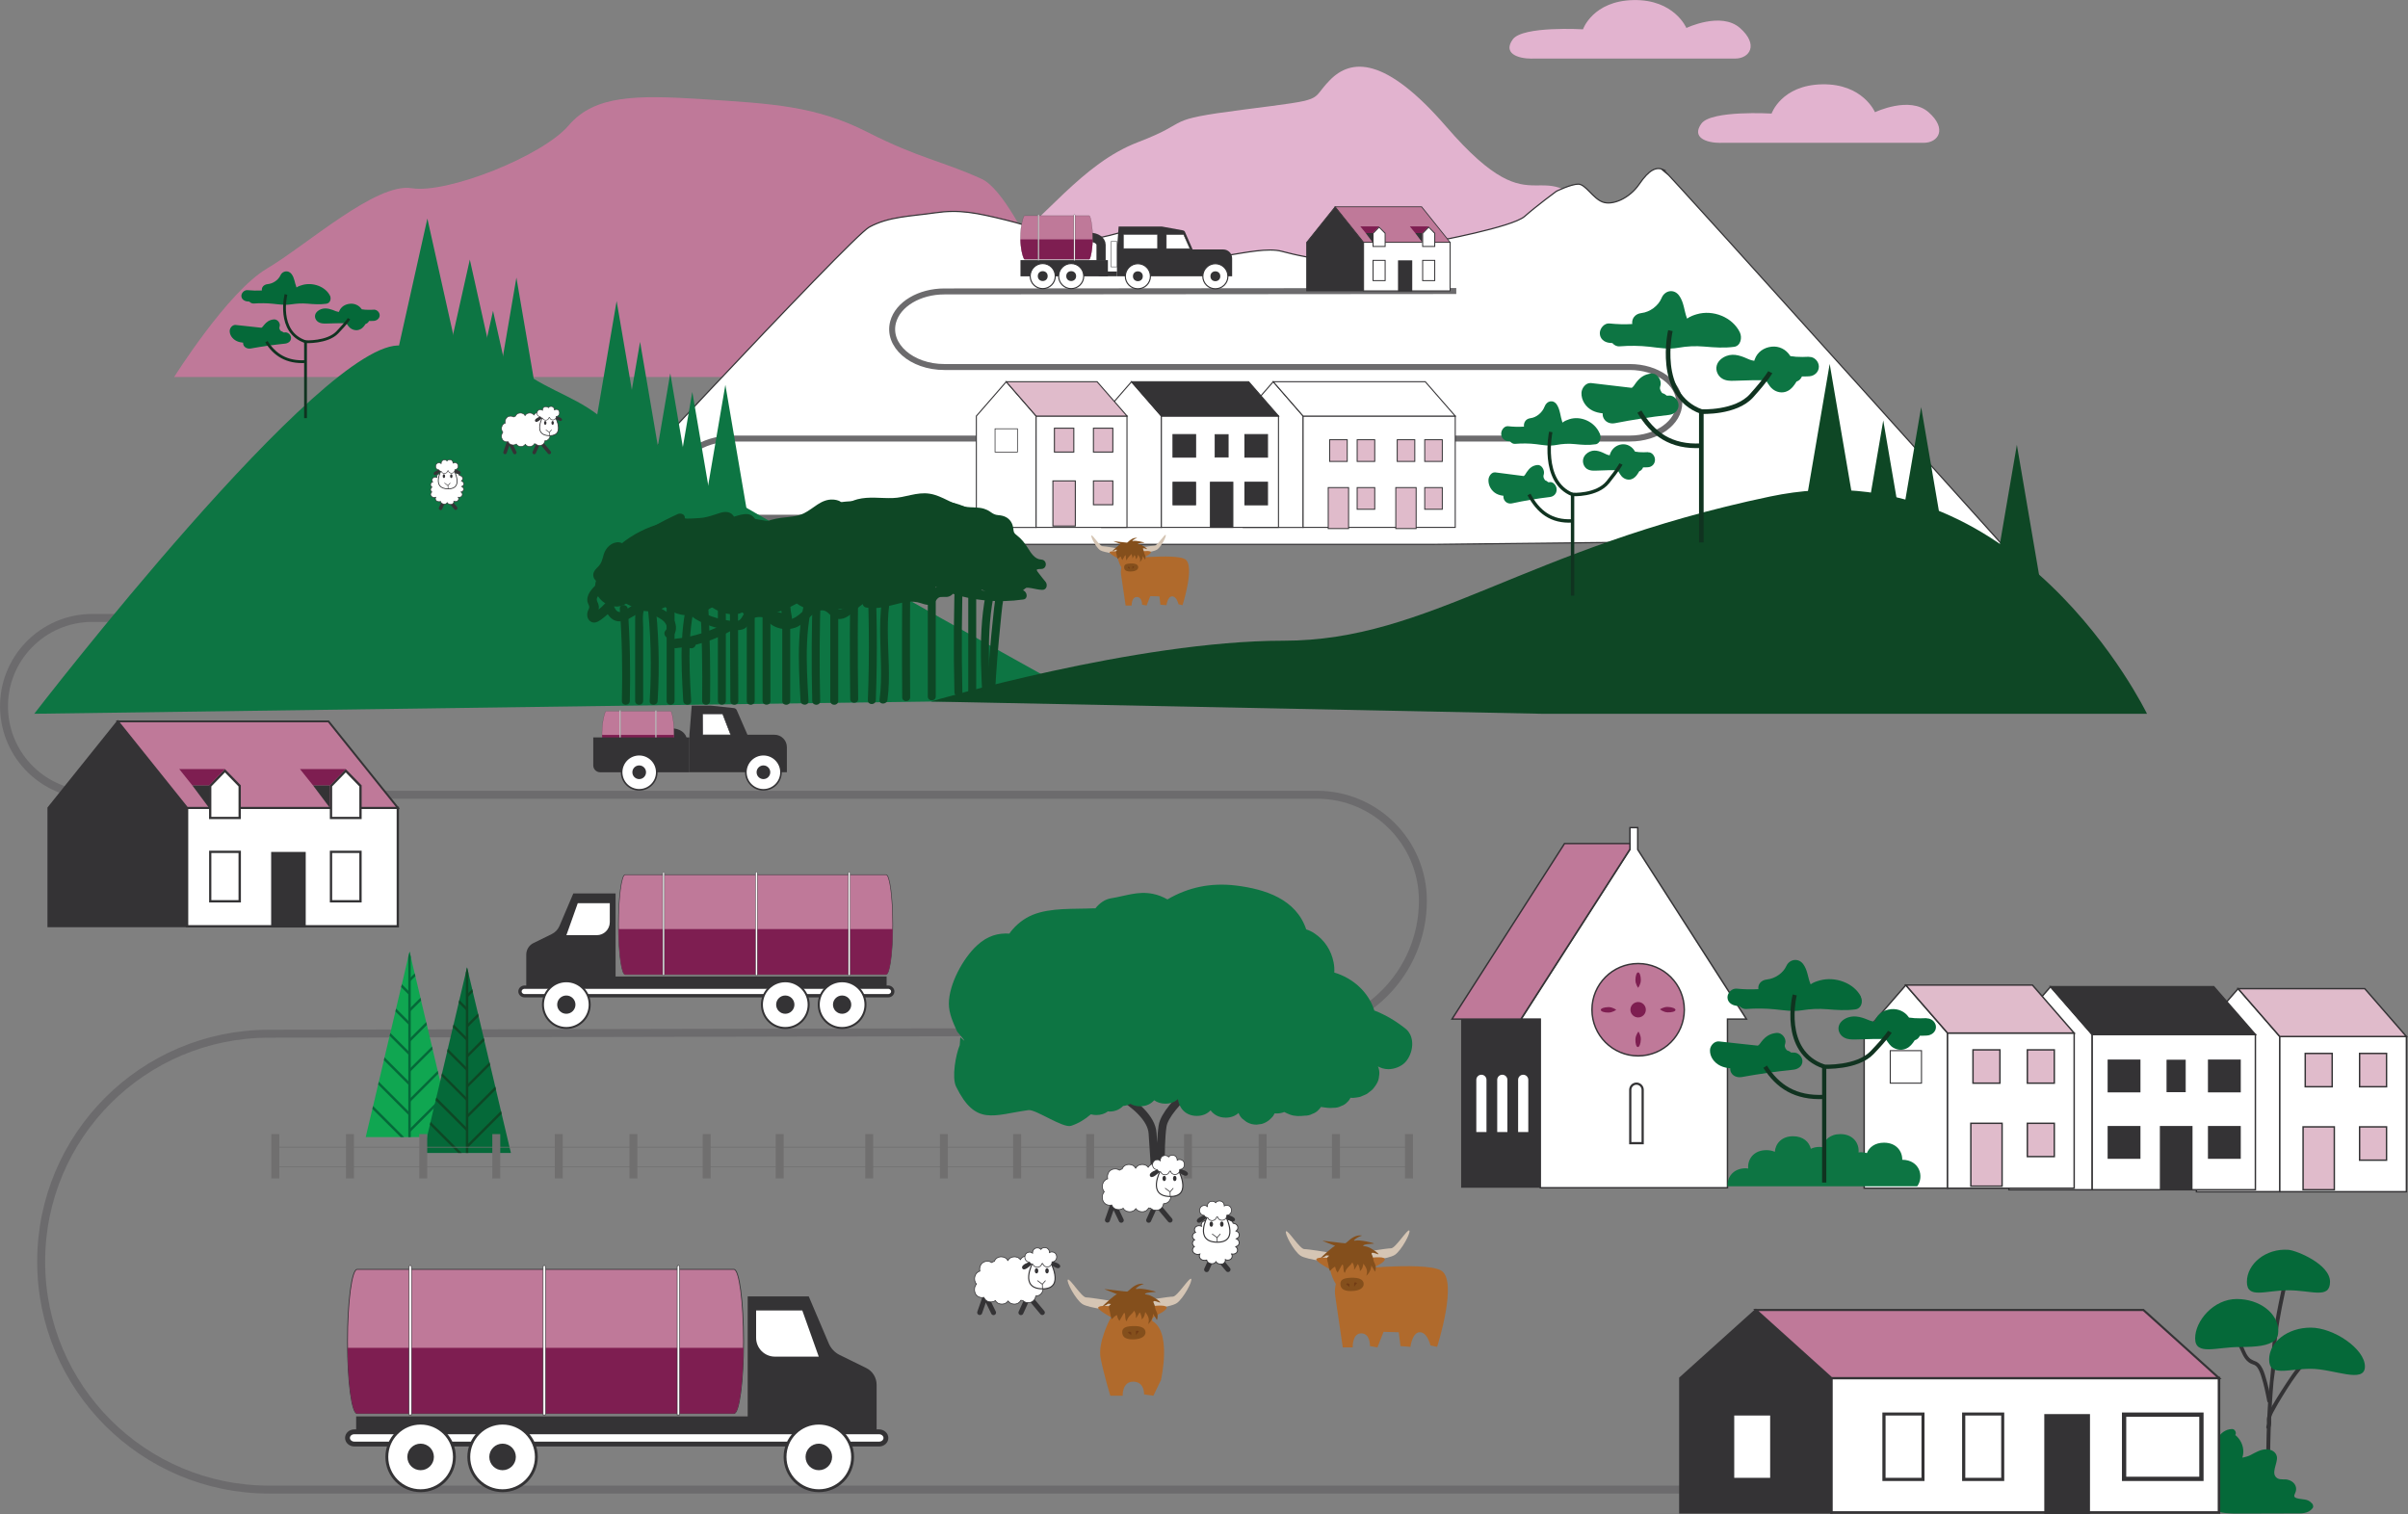 <?xml version="1.0" encoding="UTF-8"?>
<svg xmlns="http://www.w3.org/2000/svg" id="Layer_2" viewBox="0 0 302.96 190.53">
  <rect x="0" y="0" width="302.96" height="190.53" fill="#808080" stroke="none"/>
  <defs>
    <style>.cls-1{stroke-width:.1px;}.cls-1,.cls-2,.cls-3,.cls-4,.cls-5,.cls-6,.cls-7,.cls-8,.cls-9,.cls-10,.cls-11,.cls-12,.cls-13,.cls-14,.cls-15,.cls-16,.cls-17,.cls-18,.cls-19,.cls-20,.cls-21,.cls-22,.cls-23,.cls-24,.cls-25,.cls-26,.cls-27,.cls-28,.cls-29,.cls-30,.cls-31,.cls-32,.cls-33,.cls-34,.cls-35,.cls-36,.cls-37,.cls-38,.cls-39,.cls-40,.cls-41,.cls-42,.cls-43,.cls-44,.cls-45,.cls-46,.cls-47,.cls-48,.cls-49,.cls-50,.cls-51,.cls-52,.cls-53,.cls-54,.cls-55,.cls-56,.cls-57,.cls-58,.cls-59,.cls-60,.cls-61,.cls-62,.cls-63,.cls-64,.cls-65{stroke-miterlimit:10;}.cls-1,.cls-2,.cls-3,.cls-4,.cls-5,.cls-6,.cls-7,.cls-8,.cls-9,.cls-10,.cls-11,.cls-12,.cls-14,.cls-15,.cls-16,.cls-17,.cls-18,.cls-19,.cls-21,.cls-22,.cls-23,.cls-24,.cls-25,.cls-26,.cls-27,.cls-28,.cls-29,.cls-30,.cls-31,.cls-32,.cls-33,.cls-34,.cls-35,.cls-36,.cls-37,.cls-38,.cls-39,.cls-41,.cls-42,.cls-43,.cls-44,.cls-45,.cls-46,.cls-48,.cls-49,.cls-50,.cls-51,.cls-52,.cls-54,.cls-55,.cls-58,.cls-59,.cls-60,.cls-62,.cls-63,.cls-64,.cls-65{stroke:#343335;}.cls-1,.cls-2,.cls-3,.cls-4,.cls-5,.cls-66,.cls-35,.cls-36,.cls-37{fill:#bf7999;}.cls-2,.cls-39{stroke-width:.1px;}.cls-3{stroke-width:.07px;}.cls-67{fill:#0d7543;}.cls-4{stroke-width:.02px;}.cls-5{stroke-width:.02px;}.cls-68,.cls-6,.cls-7,.cls-8,.cls-9,.cls-10,.cls-11,.cls-12,.cls-38,.cls-39,.cls-41{fill:#343335;}.cls-6{stroke-width:.33px;}.cls-7{stroke-width:.44px;}.cls-8,.cls-35{stroke-width:.24px;}.cls-9,.cls-36{stroke-width:.26px;}.cls-10,.cls-18{stroke-width:.18px;}.cls-11{stroke-width:.13px;}.cls-12{stroke-width:.14px;}.cls-69{fill:#7e1e51;}.cls-13{stroke-width:.09px;}.cls-13,.cls-20,.cls-28,.cls-29,.cls-30,.cls-31,.cls-32,.cls-33,.cls-40,.cls-47,.cls-53,.cls-56,.cls-57,.cls-61,.cls-62,.cls-63{fill:none;}.cls-13,.cls-61{stroke:#706f6f;}.cls-14{stroke-width:.15px;}.cls-14,.cls-15,.cls-16,.cls-17,.cls-18,.cls-19,.cls-21,.cls-22,.cls-23,.cls-24,.cls-25,.cls-26,.cls-27,.cls-70,.cls-42,.cls-43,.cls-44,.cls-45,.cls-46,.cls-48,.cls-49,.cls-50,.cls-51,.cls-52,.cls-54,.cls-55,.cls-58,.cls-59,.cls-60{fill:#fff;}.cls-15{stroke-width:.14px;}.cls-16{stroke-width:.14px;}.cls-71{fill:#723c15;}.cls-17,.cls-37{stroke-width:.18px;}.cls-19{stroke-width:.2px;}.cls-20,.cls-40{stroke:#6c6b6d;}.cls-21{stroke-width:.32px;}.cls-22{stroke-width:.25px;}.cls-23{stroke-width:.29px;}.cls-24,.cls-28{stroke-width:.28px;}.cls-25{stroke-width:.36px;}.cls-26{stroke-width:.42px;}.cls-27{stroke-width:.61px;}.cls-72{fill:#b06a2c;}.cls-73{fill:#844f1c;}.cls-29{stroke-width:.51px;}.cls-31{stroke-width:1.16px;}.cls-32{stroke-width:1.15px;}.cls-33{stroke-width:.35px;}.cls-34{stroke-width:.12px;}.cls-34,.cls-64,.cls-65{fill:#e0bbcb;}.cls-74{fill:#d5c5b4;}.cls-38{stroke-width:.1px;}.cls-75{fill:#056939;}.cls-76{fill:#e2b3cf;}.cls-77{fill:#10a651;}.cls-40{stroke-width:.75px;}.cls-41,.cls-54{stroke-width:.13px;}.cls-42{stroke-width:.06px;}.cls-43{stroke-width:.07px;}.cls-44{stroke-width:.07px;}.cls-45{stroke-width:.08px;}.cls-46{stroke-width:.07px;}.cls-47{stroke-width:.43px;}.cls-47,.cls-53,.cls-56,.cls-57{stroke:#103320;}.cls-48{stroke-width:.09px;}.cls-49{stroke-width:.09px;}.cls-50{stroke-width:.1px;}.cls-51{stroke-width:.11px;}.cls-52{stroke-width:.13px;}.cls-53{stroke-width:.58px;}.cls-55{stroke-width:.12px;}.cls-56{stroke-width:.35px;}.cls-57{stroke-width:.53px;}.cls-58{stroke-width:.03px;}.cls-59{stroke-width:.03px;}.cls-60{stroke-width:.05px;}.cls-78{fill:#0e4725;}.cls-62{stroke-width:.63px;}.cls-62,.cls-63{stroke-linecap:round;}.cls-63{stroke-width:.44px;}.cls-64{stroke-width:.13px;}.cls-65{stroke-width:.18px;}</style>
  </defs>
  <g id="Layer_1-2">
    <polygon class="cls-18" points="281.59 124.4 276.34 130.42 276.34 149.95 286.83 149.95 286.83 130.42 281.59 124.4"></polygon>
    <rect class="cls-18" x="286.83" y="130.42" width="15.93" height="19.53"></rect>
    <polygon class="cls-65" points="302.76 130.42 297.52 124.4 281.59 124.4 286.83 130.42 302.76 130.42"></polygon>
    <rect class="cls-52" x="279.62" y="132.65" width="3.93" height="4.09"></rect>
    <rect class="cls-65" x="289.76" y="141.79" width="3.93" height="7.91"></rect>
    <rect class="cls-65" x="296.87" y="141.79" width="3.39" height="4.19"></rect>
    <rect class="cls-65" x="290.03" y="132.55" width="3.39" height="4.19"></rect>
    <rect class="cls-65" x="296.87" y="132.55" width="3.39" height="4.19"></rect>
    <polygon class="cls-18" points="257.99 124.15 252.75 130.17 252.75 149.7 263.23 149.7 263.23 130.17 257.99 124.15"></polygon>
    <rect class="cls-18" x="263.23" y="130.17" width="20.53" height="19.53"></rect>
    <polygon class="cls-10" points="283.76 130.17 278.52 124.15 257.99 124.15 263.23 130.17 283.76 130.17"></polygon>
    <rect class="cls-70" x="257.26" y="128.39" width="1.72" height="3.91"></rect>
    <rect class="cls-10" x="271.83" y="141.77" width="3.93" height="7.91"></rect>
    <rect class="cls-10" x="265.26" y="141.77" width="3.95" height="3.95"></rect>
    <rect class="cls-10" x="277.88" y="141.77" width="3.95" height="3.95"></rect>
    <rect class="cls-10" x="265.26" y="133.41" width="3.95" height="3.95"></rect>
    <rect class="cls-11" x="272.65" y="133.41" width="2.28" height="3.95"></rect>
    <rect class="cls-10" x="277.88" y="133.41" width="3.95" height="3.95"></rect>
    <polygon class="cls-18" points="239.78 123.95 234.54 129.98 234.54 149.5 245.03 149.5 245.03 129.98 239.78 123.95"></polygon>
    <rect class="cls-18" x="245.03" y="129.98" width="15.93" height="19.53"></rect>
    <polygon class="cls-65" points="260.95 129.98 255.71 123.95 239.78 123.95 245.03 129.98 260.95 129.98"></polygon>
    <rect class="cls-52" x="237.82" y="132.2" width="3.93" height="4.09"></rect>
    <rect class="cls-65" x="247.96" y="141.34" width="3.93" height="7.91"></rect>
    <rect class="cls-65" x="255.07" y="141.34" width="3.39" height="4.19"></rect>
    <rect class="cls-65" x="248.23" y="132.1" width="3.39" height="4.19"></rect>
    <rect class="cls-65" x="255.07" y="132.1" width="3.39" height="4.19"></rect>
    <path class="cls-68" d="M285.73,189.19c-.18-4.09-.15-8.19.09-12.28.06-1.02.13-2.04.22-3.06.05-.56.17-1.12.21-1.69.06-.95.04-1.9.12-2.85.09-1.05.23-2.1.41-3.13.38-2.25.91-4.47,1.39-6.7.07-.31-.42-.45-.48-.13-.83,3.92-1.85,7.85-1.91,11.88-.03,1.53-.28,3.06-.38,4.59-.14,2.08-.23,4.17-.26,6.26-.04,2.38,0,4.75.1,7.12.01.32.51.32.5,0h0Z"></path>
    <path class="cls-75" d="M290.88,189.18c-.5-.64-1.23-.46-1.92-.67-.58-.17-.19-.51-.1-.92.07-.32,0-.61-.18-.87-.2-.27-.51-.45-.84-.53-.41-.11-.91.04-1.29-.17-.95-.54.04-1.92-.08-2.7-.1-.64-.71-.96-1.32-.96-.75,0-1.39.41-2.03.74-.31.16-.61.21-.93.3-.03,0-.05,0-.07-.01.03-.09.05-.17.07-.26.03-.15.05-.32.05-.48,0-.78-.35-1.52-.94-2.03-.03-.02-.05-.03-.08-.05.05-.08.09-.16.08-.26-.01-.27-.22-.51-.5-.5-.8.02-1.5.56-1.83,1.26-.85.76-1.3,1.84-1.3,3.03,0,1.81.27,3.66.41,5.46.02.24.15.4.37.48,1.03.38,2.11.4,3.19.4,1.17,0,2.34,0,3.51-.01s2.34,0,3.51-.01c.85,0,1.73.09,2.3-.66.14-.19.05-.44-.08-.61Z"></path>
    <path class="cls-20" d="M55.81,77.75H11.63c-6.27,0-11.31,5.18-11.12,11.45h0c.18,6.02,5.1,10.8,11.12,10.8h154.06c7.36,0,13.33,5.97,13.33,13.33h0c0,9.1-7.37,16.47-16.47,16.47l-128.75.27c-15.81.03-28.62,12.86-28.62,28.68h0c0,15.84,12.84,28.68,28.68,28.68h240.44"></path>
    <path class="cls-76" d="M155.05,36.54c9.8,2.71,29.23,6.77,40.8-.05,4.69-2.76,8.06-3.9,10.4-4.27-1.47-1.31-4.64-3.96-4.64-3.96-8.43-10.62-7.63,1.58-19.65-12.32-7.7-8.9-11.97-8.58-14.64-5.86-2.67,2.72-.07,2.33-10.76,3.7-10.69,1.37-6.23,1.37-13.36,4.1-7.13,2.73-11.57,9.53-18.69,14.98-2.47,1.89-5.05,3.61-7.88,5.28,9.23,4.25,29.29-4.12,38.4-1.6Z"></path>
    <path class="cls-66" d="M54.83,47.44h81.69s-7.92-22.63-13.04-24.94-7.87-2.58-14.35-5.88-12.05-3.58-20.56-4.13-13.75-.55-17.03,3.3-15.28,8.62-19.75,7.89-13.26,7.2-18.2,10.11-11.68,13.65-11.68,13.65h29.87"></path>
    <path class="cls-14" d="M209.31,21.37c-.92-.45-1.84,0-3.07,1.8-1.23,1.8-3.37,2.71-4.6,2.25-1.23-.45-2.15-2.25-3.07-2.25s-2.76.9-2.76.9c0,0-2.45,1.8-3.99,3.16-1.53,1.35-11.34,3.16-11.34,3.16,0,0-1.21-1.02-5.19,1.23-3.99,2.25-10.67.9-14.04,0-3.37-.9-11.11,2.38-13.87.12-2.76-2.25-2.15-3.61-5.52-2.71-3.37.9-4.9,1.35-7.36.9-2.45-.45-4.29-1.35-7.97-2.25-3.68-.9-5.82-1.35-8.89-.9-3.07.45-5.82.45-8.28,1.8-2.45,1.35-38.2,39.92-38.2,39.92h109.01l33.86-.37,46.29,9.77s-50.56-56.3-51.03-56.53Z"></path>
    <path class="cls-40" d="M170.9,65.14h-78.8c-3.8,0-6.87-2.23-6.87-4.98h0c0-2.75,3.08-4.98,6.87-4.98h112.96c3.43,0,6.22-2.01,6.22-4.5h0c0-2.49-2.78-4.5-6.22-4.5h-86.24c-4.14,0-7.25-2.74-6.45-5.68h0c.61-2.23,3.31-3.83,6.45-3.83l64.4-.05"></path>
    <polygon class="cls-39" points="167.98 26.02 164.4 30.49 164.4 36.6 171.56 36.6 171.56 30.49 167.98 26.02"></polygon>
    <rect class="cls-55" x="171.56" y="30.49" width="10.88" height="6.11"></rect>
    <polygon class="cls-2" points="182.44 30.49 178.86 26.02 167.98 26.02 171.56 30.49 182.44 30.49"></polygon>
    <polygon class="cls-70" points="172.69 35.31 172.75 32.7 174.33 32.76 174.27 35.31 172.69 35.31"></polygon>
    <path class="cls-68" d="M174.21,32.82v2.43h-1.4v-2.43h1.4M174.33,32.7h-1.64v2.67h1.64v-2.67h0Z"></path>
    <rect class="cls-12" x="175.96" y="32.83" width="1.65" height="3.77"></rect>
    <polygon class="cls-70" points="172.69 31.01 172.75 29.33 173.56 28.53 174.29 29.37 174.27 31.01 172.69 31.01"></polygon>
    <path class="cls-68" d="M173.51,28.66l.7.72v1.57h-1.4v-1.57l.7-.72M173.51,28.49l-.82.84h0v1.74h1.64v-1.74h0l-.82-.84h0Z"></path>
    <polygon class="cls-69" points="173.51 28.49 171.15 28.49 171.83 29.33 172.69 29.33 173.51 28.49"></polygon>
    <polygon class="cls-68" points="172.69 29.33 172.69 30.49 171.83 29.33 172.69 29.33"></polygon>
    <polygon class="cls-70" points="178.93 35.31 178.99 32.7 180.57 32.76 180.51 35.31 178.93 35.31"></polygon>
    <path class="cls-68" d="M180.45,32.82v2.43h-1.4v-2.43h1.4M180.57,32.7h-1.64v2.67h1.64v-2.67h0Z"></path>
    <polygon class="cls-70" points="178.93 31.01 178.99 29.33 179.79 28.53 180.52 29.37 180.51 31.01 178.93 31.01"></polygon>
    <path class="cls-68" d="M179.75,28.66l.7.72v1.57h-1.4v-1.57l.7-.72M179.75,28.49l-.82.84h0v1.74h1.64v-1.74h0l-.82-.84h0Z"></path>
    <polygon class="cls-69" points="179.75 28.49 177.38 28.49 178.06 29.33 178.93 29.33 179.75 28.49"></polygon>
    <polygon class="cls-68" points="178.93 29.33 178.93 30.49 178.06 29.33 178.93 29.33"></polygon>
    <path class="cls-26" d="M112.32,124.75c0-.3-.27-.54-.59-.54h-45.72c-.33,0-.59.24-.59.54h0c0,.3.27.54.59.54h45.72c.33,0,.59-.24.59-.54h0Z"></path>
    <path class="cls-68" d="M77.45,112.41v11.81h-11.24v-4.1c0-.62.35-1.19.91-1.46l2.3-1.13c.44-.21.78-.58.97-1.02l1.74-4.09h5.32Z"></path>
    <rect class="cls-33" x="74.64" y="119.22" width="2.21" height=".9" rx=".45" ry=".45"></rect>
    <path class="cls-70" d="M76.71,113.65h-4.02l-1.43,4.02h3.82c.91,0,1.64-.73,1.64-1.64v-2.38Z"></path>
    <circle class="cls-22" cx="71.25" cy="126.41" r="2.94"></circle>
    <circle class="cls-68" cx="71.25" cy="126.41" r="1.15"></circle>
    <rect class="cls-68" x="75.19" y="122.87" width="36.36" height="1.34"></rect>
    <circle class="cls-22" cx="98.8" cy="126.41" r="2.94"></circle>
    <circle class="cls-68" cx="98.8" cy="126.41" r="1.15"></circle>
    <circle class="cls-22" cx="105.95" cy="126.41" r="2.94"></circle>
    <circle class="cls-68" cx="105.95" cy="126.41" r="1.15"></circle>
    <path class="cls-3" d="M112.32,116.34c0-3.47-.38-6.28-.84-6.28h-32.83c-.46,0-.84,2.81-.84,6.28s.38,6.28.84,6.28h32.83c.46,0,.84-2.81.84-6.28Z"></path>
    <path class="cls-69" d="M77.82,116.9c.04,3.21.4,5.72.83,5.72h32.83c.44,0,.8-2.52.83-5.72h-34.5Z"></path>
    <path class="cls-60" d="M106.74,122.74v-12.91c0-.06.05-.12.11-.12h0c.06,0,.11.05.11.12v12.91h-.22Z"></path>
    <path class="cls-60" d="M95.06,122.74v-12.91c0-.06.05-.12.11-.12h0c.06,0,.11.05.11.12v12.91h-.22Z"></path>
    <path class="cls-60" d="M83.38,122.74v-12.91c0-.06.05-.12.11-.12h0c.06,0,.11.05.11.12v12.91h-.22Z"></path>
    <path class="cls-67" d="M4.31,89.81s36.55-47.49,46.2-46.32c9.64,1.18,11.37.39,15.08,3.13,3.71,2.74,7.66,3.53,10.88,6.66,3.21,3.13,60.25,34.72,60.25,34.72l-132.41,1.81Z"></path>
    <polygon class="cls-67" points="58.11 46.98 49.42 46.98 53.77 27.5 58.11 46.98"></polygon>
    <polygon class="cls-67" points="63.45 52.14 54.76 52.14 59.11 32.66 63.45 52.14"></polygon>
    <polygon class="cls-67" points="66.38 58.59 57.68 58.59 62.03 39.11 66.38 58.59"></polygon>
    <polygon class="cls-67" points="67.92 52.14 62.03 52.14 64.97 34.93 67.92 52.14"></polygon>
    <polygon class="cls-67" points="80.53 55.1 74.64 55.1 77.58 37.88 80.53 55.1"></polygon>
    <polygon class="cls-67" points="83.47 60.23 77.58 60.23 80.53 43.01 83.47 60.23"></polygon>
    <polygon class="cls-67" points="87.27 64.2 81.39 64.2 84.33 46.98 87.27 64.2"></polygon>
    <polygon class="cls-67" points="90.04 66.53 84.15 66.53 87.1 49.31 90.04 66.53"></polygon>
    <polygon class="cls-67" points="94.2 65.63 88.32 65.63 91.26 48.42 94.2 65.63"></polygon>
    <polygon class="cls-77" points="57.04 143.08 46.01 143.08 46.85 139.53 46.94 139.17 47.58 136.46 47.66 136.11 48.3 133.4 48.38 133.04 49.02 130.33 49.11 129.98 49.75 127.27 49.83 126.91 50.47 124.2 50.56 123.85 51.37 120.39 51.53 119.74 51.68 120.39 52.17 122.48 52.26 122.83 52.9 125.54 52.98 125.9 53.62 128.61 53.71 128.96 54.35 131.68 54.43 132.03 55.07 134.74 55.15 135.09 55.8 137.81 55.88 138.16 55.88 138.16 57.04 143.08"></polygon>
    <polygon class="cls-75" points="51.68 120.39 51.68 143.08 51.37 143.08 51.37 120.39 51.53 119.74 51.68 120.39"></polygon>
    <polygon class="cls-75" points="52.26 122.83 51.68 123.41 51.64 123.45 51.42 123.23 51.68 122.97 52.17 122.48 52.26 122.83"></polygon>
    <polygon class="cls-75" points="52.98 125.9 51.68 127.2 51.64 127.24 51.42 127.02 51.68 126.76 52.9 125.54 52.98 125.9"></polygon>
    <polygon class="cls-75" points="53.71 128.96 51.68 130.99 51.64 131.03 51.42 130.81 51.68 130.55 53.62 128.61 53.71 128.96"></polygon>
    <polygon class="cls-75" points="54.43 132.03 51.64 134.82 51.42 134.6 51.68 134.34 54.35 131.68 54.43 132.03"></polygon>
    <polygon class="cls-75" points="55.15 135.09 51.68 138.57 51.64 138.61 51.42 138.39 51.68 138.13 55.07 134.74 55.15 135.09"></polygon>
    <polygon class="cls-75" points="55.88 138.16 55.88 138.16 51.68 142.36 51.64 142.4 51.42 142.18 51.68 141.92 55.8 137.81 55.88 138.16"></polygon>
    <polygon class="cls-75" points="51.64 124.93 51.42 125.15 51.37 125.1 50.47 124.2 50.56 123.85 51.37 124.66 51.64 124.93"></polygon>
    <polygon class="cls-75" points="51.64 128.72 51.42 128.94 51.37 128.89 49.75 127.27 49.83 126.91 51.37 128.45 51.64 128.72"></polygon>
    <polygon class="cls-75" points="51.64 132.51 51.42 132.73 51.37 132.68 49.02 130.33 49.11 129.98 51.37 132.24 51.64 132.51"></polygon>
    <polygon class="cls-75" points="51.64 136.3 51.42 136.52 51.37 136.47 48.3 133.4 48.38 133.04 51.64 136.3"></polygon>
    <polygon class="cls-75" points="51.64 140.09 51.42 140.31 51.37 140.26 47.58 136.46 47.66 136.11 51.37 139.82 51.64 140.09"></polygon>
    <polygon class="cls-75" points="50.85 143.08 50.41 143.08 46.85 139.53 46.94 139.17 50.85 143.08"></polygon>
    <polygon class="cls-75" points="64.28 145.07 53.25 145.07 54.09 141.51 54.17 141.16 54.81 138.45 54.9 138.09 55.54 135.38 55.62 135.03 56.26 132.32 56.34 131.96 56.98 129.25 57.07 128.9 57.71 126.18 57.79 125.83 58.61 122.37 58.76 121.72 58.92 122.37 59.41 124.46 59.49 124.82 60.14 127.53 60.22 127.88 60.86 130.59 60.94 130.95 61.58 133.66 61.67 134.01 62.31 136.72 62.39 137.08 63.03 139.79 63.11 140.14 63.11 140.14 64.28 145.07"></polygon>
    <polygon class="cls-78" points="58.92 122.37 58.92 145.07 58.61 145.07 58.61 122.37 58.76 121.72 58.92 122.37"></polygon>
    <polygon class="cls-78" points="59.49 124.82 58.92 125.39 58.87 125.44 58.66 125.22 58.92 124.96 59.41 124.46 59.49 124.82"></polygon>
    <polygon class="cls-78" points="60.22 127.88 58.92 129.18 58.87 129.23 58.66 129.01 58.92 128.75 60.14 127.53 60.22 127.88"></polygon>
    <polygon class="cls-78" points="60.94 130.95 58.92 132.97 58.87 133.02 58.66 132.8 58.92 132.54 60.86 130.59 60.94 130.95"></polygon>
    <polygon class="cls-78" points="61.67 134.01 58.87 136.8 58.66 136.59 58.92 136.33 61.58 133.66 61.67 134.01"></polygon>
    <polygon class="cls-78" points="62.39 137.08 58.92 140.55 58.87 140.59 58.66 140.38 58.92 140.12 62.31 136.72 62.39 137.08"></polygon>
    <polygon class="cls-78" points="63.11 140.14 63.11 140.14 58.92 144.34 58.87 144.38 58.66 144.17 58.92 143.9 63.03 139.79 63.11 140.14"></polygon>
    <polygon class="cls-78" points="58.87 126.91 58.66 127.13 58.61 127.09 57.71 126.18 57.79 125.83 58.61 126.65 58.87 126.91"></polygon>
    <polygon class="cls-78" points="58.87 130.7 58.66 130.92 58.61 130.87 56.98 129.25 57.07 128.9 58.61 130.44 58.87 130.7"></polygon>
    <polygon class="cls-78" points="58.87 134.49 58.66 134.71 58.61 134.66 56.26 132.32 56.34 131.96 58.61 134.23 58.87 134.49"></polygon>
    <polygon class="cls-78" points="58.87 138.28 58.66 138.5 58.61 138.45 55.54 135.38 55.62 135.03 58.87 138.28"></polygon>
    <polygon class="cls-78" points="58.87 142.07 58.66 142.29 58.61 142.24 54.81 138.45 54.9 138.09 58.61 141.81 58.87 142.07"></polygon>
    <polygon class="cls-78" points="58.08 145.07 57.65 145.07 54.09 141.51 54.17 141.16 58.08 145.07"></polygon>
    <path class="cls-76" d="M192.76,7.37h25.54c1.85,0,2.99-1.76.61-3.85s-6.74,0-6.74,0c0,0-1.52-3.61-6.65-3.51s-6.36,3.68-6.36,3.68c0,0-7.59-.45-8.83,1.26s.5,2.43,2.43,2.43Z"></path>
    <path class="cls-76" d="M216.49,17.97h25.54c1.85,0,2.99-1.76.61-3.85s-6.74,0-6.74,0c0,0-1.52-3.61-6.65-3.51s-6.36,3.68-6.36,3.68c0,0-7.59-.45-8.83,1.26s.5,2.43,2.43,2.43Z"></path>
    <path class="cls-75" d="M47,38.97c-.35.02-.69.02-1.04,0-.05,0-.3-.04-.44-.05-.02-.02-.03-.04-.04-.05-.32-.45-.87-.71-1.45-.65-.62.06-1.13.39-1.35.93,0,0-.02.05-.04.1-.14-.02-.29-.06-.38-.09-.57-.24-1.2-.48-1.83-.27-.35.12-.67.36-.77.7-.11.37.09.77.44.96.29.16.62.17.95.16.36,0,.72-.02,1.09-.03.16,0,.32,0,.48-.01.09,0,.17,0,.26,0,.08,0,.15,0,.23,0,.11,0,.23,0,.34.01-.03,0,.13.05.15.04.01.01.03.03.03.04.04.05.07.1.1.14.09.12.18.24.29.34.28.25.69.37,1.07.28.34-.08.57-.29.76-.55.05-.07.1-.14.15-.21.2-.05.35-.2.43-.37.19,0,.38,0,.57-.01.41-.02.77-.31.77-.71,0-.37-.35-.73-.77-.71Z"></path>
    <path class="cls-75" d="M35.86,41.83s-.12,0-.18,0c0,0,0,0,0,0-.1-.08-.21-.14-.34-.18-.02-.02-.03-.03-.05-.05,0-.01-.08-.12-.08-.12-.08-.13.01.02-.04-.11-.01-.02-.02-.04-.02-.05,0,0,0,0,0-.06,0-.04,0-.06,0-.06,0-.04.02-.07.03-.11.14-.4-.25-.95-.74-.9-.54.06-.88.29-1.2.68-.04.05-.09.11-.13.16,0,.01-.06.07-.08.1-.06.05-.18.13-.08.09-.03.01-.06.02-.06.02-1.07-.12-2.15-.23-3.22-.35-.42-.05-.75.37-.77.71-.03.56.36,1.07.89,1.32.25.12.53.17.8.2,0,.08,0,.16.02.23.12.39.54.57.95.5,1.42-.26,2.85-.46,4.29-.61.41-.04.77-.3.77-.71,0-.36-.35-.74-.77-.71Z"></path>
    <path class="cls-75" d="M41.51,37.19c-.58-1.14-2.14-1.69-3.43-1.34-.22.06-.55.16-.77.32-.01-.02-.02-.04-.02-.05-.22-.55-.23-1.14-.61-1.64-.4-.53-1.15-.4-1.4.17-.26.58-.93,1.04-1.6,1.1-.55.06-.79.45-.73.8-.6.03-1.2.02-1.81-.04-.41-.04-.77.36-.77.71,0,.42.35.67.77.71.08,0,.15.01.23.02.14.15.35.26.57.24.8-.06,1.59-.05,2.39.03.78.08,1.48.2,2.27.08.72-.11,1.37-.15,2.1-.09.8.07,1.56.12,2.35.01.53-.07.65-.68.46-1.04Z"></path>
    <path class="cls-56" d="M38.44,52.61v-9.61s2.74.13,3.99-1.17,1.48-1.73,1.48-1.73"></path>
    <path class="cls-56" d="M33.52,43c1.04,1.64,2.53,2.63,4.92,2.5"></path>
    <path class="cls-56" d="M35.98,37.05s-1.19,4.73,2.46,5.95"></path>
    <path class="cls-31" d="M136.67,29.87h.52c.74,0,1.34.42,1.34.93v1.99"></path>
    <path class="cls-68" d="M140.74,28.5h5.28c.08,0,.17,0,.25.02l2.58.47c.1.02.19.09.23.18l.97,2.22h3.86c.61,0,1.11.5,1.11,1.11v2.26h-14.49v-3.37s.21-2.89.21-2.89Z"></path>
    <polygon class="cls-42" points="148.92 29.51 146.74 29.51 146.74 31.29 149.71 31.29 148.92 29.51"></polygon>
    <rect class="cls-42" x="141.34" y="29.51" width="4.3" height="1.78" transform="translate(286.98 60.79) rotate(-180)"></rect>
    <rect class="cls-68" x="146.74" y="32.23" width=".81" height=".22" rx=".11" ry=".11" transform="translate(294.3 64.68) rotate(-180)"></rect>
    <circle class="cls-16" cx="152.91" cy="34.76" r="1.58"></circle>
    <circle class="cls-68" cx="152.91" cy="34.76" r=".62"></circle>
    <circle class="cls-16" cx="143.16" cy="34.76" r="1.58"></circle>
    <circle class="cls-68" cx="143.16" cy="34.76" r=".62"></circle>
    <rect class="cls-42" x="139.79" y="30.4" width=".75" height="3.19" transform="translate(280.32 63.98) rotate(-180)"></rect>
    <rect class="cls-68" x="138.24" y="34.16" width="2.3" height=".6" transform="translate(278.77 68.92) rotate(-180)"></rect>
    <rect class="cls-68" x="128.39" y="32.72" width="11" height="2.04" transform="translate(267.78 67.49) rotate(-180)"></rect>
    <circle class="cls-16" cx="131.19" cy="34.74" r="1.58"></circle>
    <circle class="cls-68" cx="131.19" cy="34.74" r=".62"></circle>
    <circle class="cls-16" cx="134.77" cy="34.74" r="1.58"></circle>
    <circle class="cls-68" cx="134.77" cy="34.74" r=".62"></circle>
    <path class="cls-5" d="M137.47,29.88c0-1.52-.29-2.74-.41-2.74h-8.17c-.12,0-.51,1.23-.51,2.74s.39,2.74.51,2.74h8.17c.12,0,.41-1.23.41-2.74Z"></path>
    <path class="cls-69" d="M128.39,30.12c0,1.4.4,2.5.5,2.5h8.17c.11,0,.4-1.1.41-2.5h-9.08Z"></path>
    <path class="cls-59" d="M135.11,32.78v-5.73s.03-.05.07-.05h0s.07.02.07.05v5.73h-.15Z"></path>
    <path class="cls-59" d="M130.59,32.76v-5.73s.03-.05.07-.05h0s.07.02.07.05v5.73h-.15Z"></path>
    <polygon class="cls-8" points="14.82 90.77 6.09 101.65 6.09 116.55 23.54 116.55 23.54 101.65 14.82 90.77"></polygon>
    <rect class="cls-23" x="23.54" y="101.65" width="26.51" height="14.9"></rect>
    <polygon class="cls-35" points="50.06 101.65 41.33 90.77 14.82 90.77 23.54 101.65 50.06 101.65"></polygon>
    <rect class="cls-70" x="26.45" y="107.19" width="3.71" height="6.22"></rect>
    <path class="cls-68" d="M30.01,107.33v5.93h-3.42v-5.93h3.42M30.31,107.04h-4v6.51h4v-6.51h0Z"></path>
    <rect class="cls-6" x="34.28" y="107.36" width="4.02" height="9.18"></rect>
    <polygon class="cls-70" points="26.45 102.92 26.45 98.89 28.3 96.98 30.16 98.89 30.16 102.92 26.45 102.92"></polygon>
    <path class="cls-68" d="M28.3,97.19l1.71,1.76v3.83h-3.42v-3.83l1.71-1.76M28.3,96.77l-2,2.05h0v4.24h4v-4.24h0l-2-2.05h0Z"></path>
    <polygon class="cls-69" points="28.3 96.77 22.55 96.77 24.2 98.83 26.3 98.83 28.3 96.77"></polygon>
    <polygon class="cls-68" points="26.3 98.83 26.3 101.65 24.2 98.83 26.3 98.83"></polygon>
    <rect class="cls-70" x="41.64" y="107.19" width="3.71" height="6.22"></rect>
    <path class="cls-68" d="M45.21,107.33v5.93h-3.42v-5.93h3.42M45.5,107.04h-4v6.51h4v-6.51h0Z"></path>
    <polygon class="cls-70" points="41.64 102.92 41.64 98.89 43.5 96.98 45.35 98.89 45.35 102.92 41.64 102.92"></polygon>
    <path class="cls-68" d="M43.5,97.19l1.71,1.76v3.83h-3.42v-3.83l1.71-1.76M43.5,96.77l-2,2.05h0v4.24h4v-4.24h0l-2-2.05h0Z"></path>
    <polygon class="cls-69" points="43.5 96.77 37.74 96.77 39.39 98.83 41.5 98.83 43.5 96.77"></polygon>
    <polygon class="cls-68" points="41.5 98.83 41.5 101.65 39.39 98.83 41.5 98.83"></polygon>
    <polyline class="cls-62" points="151.81 159.75 152.76 157.65 154.5 159.74"></polyline>
    <path class="cls-51" d="M155.47,156.86c.52-.09.61-.75.09-.99.46-.15.51-.79-.04-.98.36-.24.31-.85-.31-.97-.02,0-.04,0-.06,0-.05-.19-.21-.37-.52-.43-.23-.04-.41,0-.53.1-.07-.16-.22-.3-.48-.35-.21-.04-.38,0-.5.07-.06-.03-.12-.06-.2-.07-.49-.09-.76.24-.72.55-.09-.07-.19-.14-.34-.17-.55-.11-.82.32-.7.67-.05-.02-.09-.04-.15-.05-.65-.12-.91.48-.6.83-.43.13-.53.68-.12.93-.32.18-.36.62-.03.86-.36.24-.31.85.31.97.15.03.27,0,.38-.03-.15.28-.02.69.47.78.16.03.28,0,.39-.03.04.2.21.39.52.45s.55-.06.66-.24c.08.14.23.25.46.29.5.09.76-.24.72-.56.04.02.08.04.13.05.61.12.87-.41.65-.76,0,0,.01,0,.02,0,.71.14.96-.6.5-.92Z"></path>
    <path class="cls-15" d="M151.91,153.05s-1.73,3.23,1.24,3.25.87-3.66.87-3.66"></path>
    <polyline class="cls-48" points="152.5 155.26 153.13 155.72 153.54 155.26"></polyline>
    <path class="cls-48" d="M153.15,156.3l-.02-.58.02.58Z"></path>
    <path class="cls-68" d="M155.35,153.57c-.34.58-1.82-.92-1.82-.92,0,0,2.15.34,1.82.92Z"></path>
    <path class="cls-68" d="M150.61,153.73c-.32-.59,1.72-1.08,1.72-1.08,0,0-1.4,1.67-1.72,1.08Z"></path>
    <path class="cls-48" d="M154.34,151.65c-.13,0-.23.04-.31.09,0-.31-.2-.62-.6-.63-.22,0-.38.09-.48.23-.1-.11-.24-.19-.44-.19-.42,0-.62.33-.61.66-.09-.08-.21-.13-.36-.13-.8,0-.82,1.21-.04,1.25.08.15.23.27.45.29.08.2.26.35.54.36.32,0,.51-.2.58-.44.04,0,.08-.01.11-.02.07.23.25.42.56.42.41,0,.61-.31.61-.63.78-.02.78-1.24-.01-1.25Z"></path>
    <ellipse class="cls-68" cx="152.4" cy="154.03" rx=".22" ry=".33"></ellipse>
    <ellipse class="cls-68" cx="153.72" cy="154.03" rx=".22" ry=".33"></ellipse>
    <polyline class="cls-62" points="128.45 165.16 129.4 163.07 131.14 165.15"></polyline>
    <polyline class="cls-62" points="123.26 165.15 123.98 163.07 125 165.16"></polyline>
    <path class="cls-48" d="M130.31,161.07s0-.07-.02-.1l-.34-1.27s0,0,0,0c.19-.25.26-.59.19-.9.21-.31.35-.58.35-.58,0,0-.21.1-.49.25-.16-.25-.42-.43-.81-.43s-.65.19-.81.45c-.16-.21-.41-.35-.75-.35-.4,0-.67.19-.83.46-.15-.27-.43-.46-.83-.46-.45,0-.74.25-.88.57-.12.03-.23.08-.33.15-.14-.1-.32-.16-.54-.16-.75,0-1.06.67-.94,1.24-.71.21-.85,1.15-.43,1.64-.49.56-.25,1.69.72,1.69.08,0,.15-.02.22-.03.13.33.42.58.88.58.23,0,.41-.07.56-.17.15.26.42.44.82.44.36,0,.62-.16.78-.39.16.23.42.39.78.39.41,0,.68-.21.83-.48.08.01.16.02.24.03.16.16.38.27.68.27.57,0,.89-.39.95-.83,1.25-.04,1.24-1.99-.03-2Z"></path>
    <path class="cls-15" d="M129.92,158.92s-1.73,3.23,1.24,3.25.87-3.66.87-3.66"></path>
    <polyline class="cls-48" points="130.51 161.13 131.14 161.59 131.54 161.13"></polyline>
    <path class="cls-48" d="M131.16,162.17l-.02-.58.02.58Z"></path>
    <path class="cls-68" d="M133.36,159.44c-.34.58-1.82-.92-1.82-.92,0,0,2.15.34,1.82.92Z"></path>
    <path class="cls-68" d="M128.62,159.6c-.32-.59,1.72-1.08,1.72-1.08,0,0-1.4,1.67-1.72,1.08Z"></path>
    <path class="cls-48" d="M132.35,157.52c-.13,0-.23.04-.31.09,0-.31-.2-.62-.6-.63-.22,0-.38.09-.48.23-.1-.11-.24-.19-.44-.19-.42,0-.62.33-.61.66-.09-.08-.21-.13-.36-.13-.8,0-.82,1.21-.04,1.25.08.15.23.27.45.29.08.2.26.35.54.36.32,0,.51-.2.58-.44.04,0,.08-.01.11-.02.07.23.25.42.56.42.41,0,.61-.31.61-.63.78-.02.78-1.24-.01-1.25Z"></path>
    <ellipse class="cls-68" cx="130.41" cy="159.9" rx=".22" ry=".33"></ellipse>
    <ellipse class="cls-68" cx="131.73" cy="159.9" rx=".22" ry=".33"></ellipse>
    <polyline class="cls-63" points="55.43 63.96 56.1 62.47 57.33 63.94"></polyline>
    <path class="cls-45" d="M58.02,61.91c.37-.07.43-.53.07-.7.33-.1.36-.56-.03-.7.25-.17.22-.6-.22-.68-.02,0-.03,0-.04,0-.03-.14-.15-.26-.37-.3-.16-.03-.29,0-.38.07-.05-.11-.16-.21-.34-.25-.15-.03-.27,0-.35.05-.04-.02-.08-.04-.14-.05-.35-.07-.54.17-.51.39-.06-.05-.14-.1-.24-.12-.39-.07-.58.23-.49.47-.03-.01-.07-.03-.11-.04-.46-.09-.64.34-.43.59-.31.09-.37.48-.09.66-.22.13-.25.44-.02.61-.25.17-.22.6.22.68.11.02.19,0,.27-.02-.11.2-.02.49.33.55.11.02.2,0,.28-.02.03.14.15.28.37.32s.39-.04.47-.17c.06.1.16.18.32.21.35.07.54-.17.51-.39.03.01.06.03.09.03.43.08.62-.29.46-.54,0,0,0,0,.01,0,.5.1.68-.43.35-.65Z"></path>
    <path class="cls-50" d="M55.5,59.21s-1.23,2.28.88,2.3.62-2.59.62-2.59"></path>
    <polyline class="cls-44" points="55.92 60.77 56.36 61.1 56.65 60.77"></polyline>
    <path class="cls-44" d="M56.38,61.51l-.02-.41.02.41Z"></path>
    <path class="cls-68" d="M57.94,59.57c-.24.41-1.29-.65-1.29-.65,0,0,1.52.24,1.29.65Z"></path>
    <path class="cls-68" d="M54.58,59.69c-.23-.42,1.22-.77,1.22-.77,0,0-.99,1.18-1.22.77Z"></path>
    <path class="cls-44" d="M57.22,58.22c-.09,0-.16.03-.22.06,0-.22-.14-.44-.42-.44-.16,0-.27.07-.34.16-.07-.08-.17-.13-.31-.13-.3,0-.44.23-.43.46-.07-.05-.15-.09-.26-.09-.56,0-.58.86-.03.88.06.11.16.19.32.2.06.14.18.25.38.25.23,0,.36-.14.41-.31.03,0,.05,0,.08-.02.05.16.18.3.4.3.29,0,.43-.22.43-.44.55-.02.56-.88-.01-.89Z"></path>
    <ellipse class="cls-68" cx="55.85" cy="59.91" rx=".15" ry=".24"></ellipse>
    <ellipse class="cls-68" cx="56.78" cy="59.91" rx=".15" ry=".24"></ellipse>
    <polyline class="cls-63" points="67.21 56.94 67.88 55.45 69.11 56.93"></polyline>
    <polyline class="cls-63" points="63.54 56.93 64.05 55.45 64.77 56.94"></polyline>
    <path class="cls-44" d="M68.53,54.04s0-.05-.01-.07l-.24-.9s0,0,0,0c.14-.18.18-.42.13-.64.15-.22.25-.41.25-.41,0,0-.15.07-.34.18-.11-.18-.3-.3-.57-.3s-.46.13-.57.32c-.11-.15-.29-.25-.53-.25-.28,0-.48.14-.59.32-.11-.19-.3-.32-.59-.32-.32,0-.52.17-.62.4-.08.02-.16.06-.23.1-.1-.07-.23-.11-.38-.11-.53,0-.75.48-.67.88-.5.15-.6.81-.3,1.16-.35.4-.18,1.2.51,1.2.06,0,.1-.01.15-.02.09.23.3.41.63.41.16,0,.29-.05.4-.12.11.18.3.31.58.31.26,0,.44-.12.55-.28.11.16.29.28.55.28.29,0,.48-.15.59-.34.06,0,.11.01.17.02.11.11.27.19.48.19.4,0,.63-.28.67-.59.89-.03.88-1.41-.02-1.42Z"></path>
    <path class="cls-50" d="M68.25,52.52s-1.23,2.28.88,2.3.62-2.59.62-2.59"></path>
    <polyline class="cls-44" points="68.67 54.08 69.11 54.41 69.4 54.08"></polyline>
    <path class="cls-44" d="M69.13,54.82l-.02-.41.02.41Z"></path>
    <path class="cls-68" d="M70.69,52.88c-.24.41-1.29-.65-1.29-.65,0,0,1.52.24,1.29.65Z"></path>
    <path class="cls-68" d="M67.33,53c-.23-.42,1.22-.77,1.22-.77,0,0-.99,1.18-1.22.77Z"></path>
    <path class="cls-44" d="M69.97,51.52c-.09,0-.16.03-.22.06,0-.22-.14-.44-.42-.44-.16,0-.27.07-.34.16-.07-.08-.17-.13-.31-.13-.3,0-.44.23-.43.46-.07-.05-.15-.09-.26-.09-.56,0-.58.86-.03.88.06.11.16.19.32.2.06.14.18.25.38.25.23,0,.36-.14.41-.31.03,0,.05,0,.08-.02.05.16.18.3.4.3.29,0,.43-.22.43-.44.55-.02.56-.88-.01-.89Z"></path>
    <ellipse class="cls-68" cx="68.6" cy="53.21" rx=".15" ry=".24"></ellipse>
    <ellipse class="cls-68" cx="69.53" cy="53.21" rx=".15" ry=".24"></ellipse>
    <polygon class="cls-17" points="206.05 106.9 206.05 104.14 205.07 104.14 205.07 106.9 191.39 128.23 193.79 128.23 193.79 149.45 217.34 149.45 217.34 128.23 219.73 128.23 206.05 106.9"></polygon>
    <rect class="cls-68" x="183.83" y="128.2" width="9.96" height="21.25"></rect>
    <circle class="cls-37" cx="206.1" cy="127.05" r="5.81"></circle>
    <path class="cls-28" d="M205.89,136.35h0c.43,0,.78.35.78.78v6.71h-1.56v-6.71c0-.43.35-.78.78-.78Z"></path>
    <path class="cls-24" d="M186.38,135.09h0c.43,0,.78.35.78.78v6.71h-1.56v-6.71c0-.43.35-.78.78-.78Z"></path>
    <path class="cls-24" d="M189.01,135.09h0c.43,0,.78.35.78.78v6.71h-1.56v-6.71c0-.43.35-.78.78-.78Z"></path>
    <path class="cls-24" d="M191.64,135.09h0c.43,0,.78.35.78.78v6.71h-1.56v-6.71c0-.43.35-.78.78-.78Z"></path>
    <circle class="cls-69" cx="206.1" cy="127.05" r=".97"></circle>
    <path class="cls-69" d="M206.44,123.32c0,.54-.34.97-.34.97,0,0-.34-.44-.34-.97s.15-.97.34-.97.34.44.34.97Z"></path>
    <path class="cls-69" d="M205.76,130.76c.02-.54.38-.96.38-.96,0,0,.32.45.3.99s-.19.97-.38.96-.32-.45-.3-.99Z"></path>
    <path class="cls-69" d="M202.37,126.72c.54,0,.97.34.97.34,0,0-.43.34-.97.35s-.97-.15-.97-.34.43-.34.97-.35Z"></path>
    <path class="cls-69" d="M209.81,127.38c-.54-.02-.96-.38-.96-.38,0,0,.45-.32.99-.3s.97.19.96.38-.45.32-.99.3Z"></path>
    <polygon class="cls-37" points="205.07 106.14 196.84 106.14 182.68 128.23 191.35 128.23 205.07 106.84 205.07 106.14"></polygon>
    <path class="cls-67" d="M241.21,149.27c.91-1.23.29-3.33-1.88-3.34.02-1.07-.74-2.15-2.3-2.15-1.14,0-1.86.58-2.15,1.31-.23-.06-.47-.11-.74-.11-.11,0-.2.02-.31.03.11-1.12-.65-2.31-2.29-2.31-1.31,0-2.06.77-2.25,1.64-.11-.01-.22-.03-.34-.03-.44,0-.81.09-1.12.24-.21-.85-.95-1.58-2.24-1.58-1.46,0-2.22.96-2.29,1.96-.3-.13-.65-.21-1.06-.21-1.64,0-2.4,1.19-2.29,2.31-.1-.01-.2-.03-.3-.03-1.62,0-2.38,1.17-2.29,2.27h23.86Z"></path>
    <path class="cls-75" d="M242.41,128.11c-.52.03-1.05.03-1.57,0-.07,0-.45-.07-.66-.07-.03-.04-.05-.07-.05-.07-.48-.69-1.3-1.07-2.19-.99-.93.09-1.71.59-2.03,1.42,0-.01-.03.08-.06.16-.21-.03-.44-.09-.58-.14-.86-.36-1.81-.73-2.76-.4-.52.18-1.01.55-1.16,1.07-.16.56.13,1.17.66,1.46.44.25.94.25,1.44.24.55-.01,1.09-.03,1.64-.04.24,0,.48-.01.72-.02.13,0,.26,0,.39,0,.12,0,.23,0,.35,0,.17,0,.34,0,.51.02-.05,0,.19.07.23.07.02.02.04.04.05.06.05.07.1.15.15.22.13.18.27.37.43.52.42.38,1.04.56,1.61.42.51-.12.86-.44,1.15-.83.08-.11.15-.21.22-.32.3-.08.53-.3.65-.57.29,0,.58,0,.86-.02.63-.03,1.16-.47,1.16-1.08,0-.56-.53-1.11-1.16-1.08Z"></path>
    <path class="cls-75" d="M225.61,132.44s-.18,0-.27,0c0,0,0,0,0-.01-.15-.13-.32-.22-.51-.27-.02-.02-.05-.04-.07-.07,0-.02-.12-.18-.12-.18-.12-.2.02.04-.06-.16-.02-.04-.03-.06-.03-.07,0,0,.01,0,0-.08,0-.05,0-.08,0-.1.01-.06.03-.11.05-.17.2-.61-.37-1.44-1.12-1.36-.81.09-1.33.44-1.81,1.03-.07.08-.13.17-.19.25-.01.02-.09.11-.11.15-.09.08-.27.19-.12.14-.05.02-.1.03-.09.03-1.62-.18-3.24-.34-4.86-.53-.64-.07-1.14.55-1.16,1.08-.04.85.54,1.63,1.34,2,.38.18.79.26,1.21.3,0,.12,0,.24.03.35.18.6.81.86,1.43.75,2.14-.39,4.3-.7,6.46-.92.62-.06,1.16-.45,1.16-1.08,0-.54-.53-1.13-1.16-1.08Z"></path>
    <path class="cls-75" d="M234.13,125.4c-.88-1.72-3.23-2.57-5.17-2.04-.33.09-.84.25-1.15.49-.02-.03-.03-.05-.04-.07-.33-.83-.35-1.73-.91-2.48-.61-.81-1.73-.61-2.12.26-.39.87-1.4,1.57-2.41,1.68-.82.08-1.19.68-1.1,1.22-.9.05-1.81.03-2.73-.06-.62-.06-1.16.54-1.16,1.08,0,.63.53,1.01,1.16,1.08.11.01.23.02.34.03.21.23.52.39.86.37,1.2-.09,2.4-.08,3.6.04,1.18.12,2.24.31,3.42.12,1.08-.17,2.07-.22,3.16-.13,1.2.1,2.35.18,3.55.02.8-.11.97-1.03.69-1.58Z"></path>
    <path class="cls-57" d="M229.51,148.8v-14.58s4.13.2,6.02-1.77,2.24-2.63,2.24-2.63"></path>
    <path class="cls-57" d="M222.08,134.22c1.57,2.49,3.81,3.98,7.42,3.8"></path>
    <path class="cls-57" d="M225.8,125.19s-1.8,7.17,3.71,9.02"></path>
    <polygon class="cls-54" points="160.19 48.03 156.42 52.35 156.42 66.37 163.95 66.37 163.95 52.35 160.19 48.03"></polygon>
    <rect class="cls-54" x="163.95" y="52.35" width="19.14" height="14.01"></rect>
    <polygon class="cls-54" points="183.09 52.35 179.32 48.03 160.19 48.03 163.95 52.35 183.09 52.35"></polygon>
    <rect class="cls-70" x="159.66" y="51.07" width="1.23" height="2.81"></rect>
    <polygon class="cls-54" points="142.36 48.03 138.6 52.35 138.6 66.37 146.12 66.37 146.12 52.35 142.36 48.03"></polygon>
    <rect class="cls-54" x="146.12" y="52.35" width="14.73" height="14.01"></rect>
    <polygon class="cls-41" points="160.86 52.35 157.1 48.03 142.36 48.03 146.12 52.35 160.86 52.35"></polygon>
    <rect class="cls-70" x="141.84" y="51.07" width="1.23" height="2.81"></rect>
    <rect class="cls-41" x="152.29" y="60.68" width="2.82" height="5.68"></rect>
    <rect class="cls-41" x="147.58" y="60.68" width="2.84" height="2.84"></rect>
    <rect class="cls-41" x="156.63" y="60.68" width="2.84" height="2.84"></rect>
    <rect class="cls-41" x="147.58" y="54.68" width="2.84" height="2.84"></rect>
    <rect class="cls-38" x="152.88" y="54.68" width="1.64" height="2.84"></rect>
    <rect class="cls-41" x="156.63" y="54.68" width="2.84" height="2.84"></rect>
    <polygon class="cls-54" points="126.6 48.03 122.84 52.35 122.84 66.37 130.36 66.37 130.36 52.35 126.6 48.03"></polygon>
    <rect class="cls-54" x="130.36" y="52.35" width="11.43" height="14.01"></rect>
    <polygon class="cls-64" points="141.8 52.35 138.03 48.03 126.6 48.03 130.36 52.35 141.8 52.35"></polygon>
    <rect class="cls-49" x="125.19" y="53.95" width="2.82" height="2.93"></rect>
    <rect class="cls-64" x="132.47" y="60.51" width="2.82" height="5.68"></rect>
    <rect class="cls-64" x="137.57" y="60.51" width="2.44" height="3"></rect>
    <rect class="cls-64" x="132.66" y="53.88" width="2.44" height="3"></rect>
    <rect class="cls-64" x="137.57" y="53.88" width="2.44" height="3"></rect>
    <path class="cls-78" d="M161.46,80.62c18.51,0,30.24-11.65,61.27-18.15s47.39,27.34,47.39,27.34h-76.24l-76.77-1.54s25.84-7.65,44.35-7.65Z"></path>
    <polygon class="cls-78" points="233.14 63.01 227.26 63.01 230.2 45.79 233.14 63.01"></polygon>
    <polygon class="cls-78" points="239.89 70.11 234 70.11 236.94 52.9 239.89 70.11"></polygon>
    <polygon class="cls-78" points="244.65 68.44 238.77 68.44 241.71 51.23 244.65 68.44"></polygon>
    <polygon class="cls-78" points="256.69 73.19 250.8 73.19 253.75 55.97 256.69 73.19"></polygon>
    <path class="cls-67" d="M227.6,44.89c-.55.03-1.1.04-1.65,0-.07,0-.48-.07-.69-.08-.03-.04-.05-.07-.06-.08-.51-.78-1.37-1.21-2.3-1.11-.97.1-1.8.67-2.13,1.6,0-.01-.03.09-.06.18-.22-.03-.46-.1-.61-.16-.91-.41-1.9-.83-2.89-.45-.55.21-1.06.62-1.22,1.2-.17.63.14,1.32.69,1.65.46.28.99.29,1.51.27.57-.02,1.15-.03,1.72-.05.25,0,.51-.02.76-.02.14,0,.28,0,.41,0,.12,0,.24,0,.37,0,.17,0,.36,0,.53.02-.05,0,.2.08.24.08.02.02.04.05.05.06.06.08.1.17.16.25.14.2.28.42.46.59.44.43,1.09.64,1.69.48.53-.14.9-.5,1.21-.94.08-.12.16-.24.24-.37.31-.09.55-.34.68-.64.3,0,.6,0,.91-.02.66-.04,1.22-.53,1.22-1.22,0-.63-.56-1.25-1.22-1.22Z"></path>
    <path class="cls-67" d="M209.97,49.78s-.19,0-.28,0c0,0,0,0,0-.01-.16-.14-.34-.25-.54-.3-.03-.03-.05-.05-.08-.08,0-.02-.12-.2-.12-.2-.12-.23.02.04-.07-.18-.02-.04-.03-.06-.03-.08,0,0,.01,0,0-.09,0-.06,0-.09,0-.11.01-.06.03-.13.05-.19.21-.69-.39-1.63-1.17-1.54-.85.1-1.4.49-1.9,1.16-.07.09-.13.19-.2.28-.01.02-.09.13-.12.17-.09.09-.28.22-.13.16-.05.02-.1.03-.09.03-1.7-.21-3.4-.39-5.1-.6-.67-.08-1.19.63-1.22,1.22-.04.95.56,1.84,1.4,2.25.4.2.83.29,1.27.34-.01.13,0,.27.03.39.19.67.85.98,1.5.85,2.25-.44,4.51-.79,6.79-1.04.65-.07,1.22-.51,1.22-1.22,0-.62-.56-1.27-1.22-1.22Z"></path>
    <path class="cls-67" d="M218.91,41.84c-.93-1.94-3.39-2.9-5.43-2.3-.35.1-.88.28-1.21.55-.02-.03-.03-.06-.04-.08-.35-.94-.36-1.95-.96-2.8-.64-.91-1.82-.69-2.22.29-.41.99-1.47,1.77-2.53,1.89-.86.1-1.25.76-1.16,1.38-.95.06-1.9.03-2.86-.07-.65-.07-1.22.61-1.22,1.22,0,.72.56,1.15,1.22,1.22.12.01.24.02.36.03.22.26.55.44.9.41,1.26-.1,2.52-.09,3.78.05,1.24.14,2.35.35,3.59.13,1.14-.2,2.17-.25,3.32-.15,1.26.11,2.47.2,3.73.03.84-.12,1.02-1.17.73-1.79Z"></path>
    <path class="cls-53" d="M214.05,68.25v-16.46s4.33.22,6.32-2,2.35-2.96,2.35-2.96"></path>
    <path class="cls-53" d="M206.26,51.79c1.65,2.82,4,4.5,7.79,4.29"></path>
    <path class="cls-53" d="M210.16,41.6s-1.88,8.1,3.9,10.19"></path>
    <path class="cls-67" d="M207.37,56.89c-.39.02-.77.03-1.16,0-.05,0-.34-.06-.49-.06-.02-.03-.04-.06-.04-.06-.36-.6-.96-.93-1.62-.86-.68.08-1.26.52-1.5,1.24,0,0-.02.07-.04.14-.16-.02-.32-.08-.43-.13-.64-.32-1.34-.64-2.04-.35-.39.16-.74.48-.86.93-.12.49.1,1.02.48,1.27.33.21.69.22,1.06.21.4-.01.81-.02,1.21-.04.18,0,.36-.01.53-.02.1,0,.19,0,.29,0,.09,0,.17,0,.26,0,.12,0,.25,0,.37.02-.04,0,.14.06.17.06.01.02.03.04.04.05.04.06.07.13.11.19.1.16.2.32.32.46.31.33.76.49,1.19.37.37-.11.64-.39.85-.73.06-.09.11-.19.17-.28.22-.07.39-.26.48-.49.21,0,.42,0,.64-.02.46-.03.86-.41.86-.94,0-.49-.39-.97-.86-.94Z"></path>
    <path class="cls-67" d="M194.98,60.67s-.13,0-.2,0c0,0,0,0,0,0-.11-.11-.24-.19-.38-.24-.02-.02-.04-.04-.05-.06,0-.02-.09-.16-.09-.16-.09-.18.01.03-.05-.14-.01-.03-.02-.05-.02-.06,0,0,0,0,0-.07,0-.05,0-.07,0-.09.01-.05.02-.1.04-.15.15-.53-.27-1.26-.82-1.19-.6.07-.98.38-1.33.9-.05.07-.09.14-.14.22,0,.01-.07.1-.08.13-.07.07-.2.17-.09.12-.04.01-.07.02-.06.02-1.19-.16-2.39-.3-3.58-.46-.47-.06-.84.48-.86.94-.03.74.4,1.42.99,1.74.28.15.59.23.89.26,0,.1,0,.21.02.3.13.52.6.75,1.05.66,1.58-.34,3.17-.61,4.77-.8.46-.05.86-.39.86-.94,0-.48-.39-.98-.86-.94Z"></path>
    <path class="cls-67" d="M201.26,54.53c-.65-1.5-2.39-2.24-3.82-1.78-.25.08-.62.22-.85.42-.01-.02-.02-.05-.03-.06-.25-.73-.26-1.51-.67-2.17-.45-.71-1.28-.53-1.56.22-.29.76-1.03,1.37-1.78,1.46-.61.07-.88.59-.81,1.06-.67.04-1.34.03-2.01-.05-.46-.05-.86.47-.86.94,0,.55.39.89.86.94.08,0,.17.01.25.02.16.2.38.34.63.32.89-.07,1.77-.07,2.66.04.87.11,1.65.27,2.53.1.8-.15,1.52-.19,2.34-.11.89.09,1.73.16,2.62.02.59-.09.72-.9.51-1.38Z"></path>
    <path class="cls-47" d="M197.85,74.95v-12.73s3.05.17,4.44-1.55,1.65-2.29,1.65-2.29"></path>
    <path class="cls-47" d="M192.37,62.22c1.16,2.18,2.81,3.48,5.48,3.32"></path>
    <path class="cls-47" d="M195.11,54.35s-1.32,6.26,2.74,7.88"></path>
    <path class="cls-78" d="M79.24,88.2c.09-3.86.03-7.74-.26-11.59-.05-.64-1.05-.64-1,0,.29,3.85.35,7.73.26,11.59-.02.64.98.64,1,0h0Z"></path>
    <path class="cls-78" d="M80.92,88.2c0-2.07,0-4.14,0-6.2,0-1.02,0-2.04,0-3.05,0-.79-.21-2.05.38-2.69.44-.47-.27-1.18-.71-.71-.64.68-.67,1.57-.68,2.46,0,1.11,0,2.22,0,3.32,0,2.29,0,4.58,0,6.87,0,.64,1,.64,1,0h0Z"></path>
    <path class="cls-78" d="M82.74,88.2c.26-4.33.16-8.76-.39-13.06-.08-.63-1.08-.64-1,0,.56,4.3.65,8.73.39,13.06-.04.64.96.64,1,0h0Z"></path>
    <path class="cls-78" d="M84.87,88.2v-16.69c0-.64-1-.64-1,0v16.69c0,.64,1,.64,1,0h0Z"></path>
    <path class="cls-78" d="M86.96,88.2c-.28-4.86-.6-10.11,1.3-14.71.25-.59-.72-.85-.96-.27-1.94,4.68-1.62,10.03-1.34,14.97.04.64,1.04.64,1,0h0Z"></path>
    <path class="cls-78" d="M89.34,88.2c.05-4.11-.02-8.22-.25-12.32-.04-.64-1.04-.64-1,0,.23,4.1.3,8.21.25,12.32,0,.64.99.64,1,0h0Z"></path>
    <path class="cls-78" d="M91.32,88.2c0-2.49,0-4.98,0-7.47,0-1.22,0-2.44,0-3.67s-.1-2.57.38-3.77c.24-.6-.73-.86-.96-.27-.46,1.16-.42,2.41-.42,3.64s0,2.56,0,3.84c0,2.56,0,5.13,0,7.69,0,.64,1,.64,1,0h0Z"></path>
    <path class="cls-78" d="M92.89,88.2c-.01-2.89-.02-5.78-.03-8.67,0-1.36-.01-2.72-.02-4.08,0-1.48.01-3.14,1.01-4.34.41-.49-.29-1.2-.71-.71-.99,1.18-1.24,2.66-1.29,4.16s0,2.92,0,4.37c.01,3.09.02,6.18.04,9.27,0,.64,1,.64,1,0h0Z"></path>
    <path class="cls-78" d="M94.95,88.2c0-4.28,0-8.56,0-12.84,0-.64-1-.64-1,0,0,4.28,0,8.56,0,12.84,0,.64,1,.64,1,0h0Z"></path>
    <path class="cls-78" d="M96.93,88.2c0-2.61,0-5.22,0-7.84,0-1.27,0-2.54,0-3.81s-.21-2.71.24-3.9c.23-.6-.74-.86-.96-.27-.43,1.15-.27,2.49-.27,3.69,0,1.35,0,2.7,0,4.04,0,2.69,0,5.38,0,8.08,0,.64,1,.64,1,0h0Z"></path>
    <path class="cls-78" d="M99.42,88.2v-14.92c0-.64-1-.64-1,0v14.92c0,.64,1,.64,1,0h0Z"></path>
    <path class="cls-78" d="M101.72,88.2c-.28-4.81-.61-10.03,1.24-14.59.24-.6-.72-.86-.96-.27-1.88,4.63-1.56,9.96-1.28,14.85.04.64,1.04.64,1,0h0Z"></path>
    <path class="cls-78" d="M105.46,88.2v-14.29c0-.64-1-.64-1,0v14.29c0,.64,1,.64,1,0h0Z"></path>
    <path class="cls-78" d="M103.19,88.2c-.11-4.56-.08-9.12.08-13.67.02-.64-.98-.64-1,0-.17,4.55-.19,9.12-.08,13.67.02.64,1.02.64,1,0h0Z"></path>
    <path class="cls-78" d="M107.97,87.95c-.08-5.51-.07-11.02.06-16.54.01-.64-.99-.64-1,0-.12,5.51-.14,11.02-.06,16.54,0,.64,1.01.64,1,0h0Z"></path>
    <path class="cls-78" d="M110.19,88.11c.22-5.88.16-11.77-.19-17.64-.04-.64-1.04-.64-1,0,.35,5.87.41,11.76.19,17.64-.02.64.98.64,1,0h0Z"></path>
    <path class="cls-78" d="M111.66,88.04c.75-5.6-1.32-11.99,2.02-17.03.36-.54-.51-1.04-.86-.5-3.46,5.23-1.38,11.74-2.16,17.54-.09.64.92.63,1,0h0Z"></path>
    <path class="cls-78" d="M114.51,87.74c-.04-5.41-.03-10.81.03-16.22,0-.64-.99-.64-1,0-.06,5.41-.07,10.81-.03,16.22,0,.64,1,.64,1,0h0Z"></path>
    <path class="cls-78" d="M117.73,87.64v-19.65c0-.64-1-.64-1,0v19.65c0,.64,1,.64,1,0h0Z"></path>
    <path class="cls-78" d="M121.08,87.11c-.12-5.27-.09-10.54.11-15.81.02-.64-.98-.64-1,0-.2,5.27-.24,10.54-.11,15.81.02.64,1.02.64,1,0h0Z"></path>
    <path class="cls-78" d="M122.82,87.53v-9.53c0-1.57,0-3.14,0-4.7,0-1.41-.16-2.97.51-4.26.3-.57-.57-1.08-.86-.5-.64,1.22-.65,2.56-.65,3.9,0,1.69,0,3.38,0,5.07v10.02c0,.64,1.01.64,1.01,0h0Z"></path>
    <path class="cls-78" d="M124.61,87.84c-.29-5.65-.56-11.49,1.55-16.86.24-.6-.73-.86-.96-.27-2.15,5.44-1.89,11.39-1.59,17.12.03.64,1.03.64,1,0h0Z"></path>
    <path class="cls-78" d="M125.19,87.11c.16-2.92.39-5.83.69-8.73.15-1.42.24-2.89.64-4.27.37-1.28,1.07-2.41,2.01-3.35.45-.46-.25-1.16-.71-.71-.9.91-1.6,1.97-2.06,3.17-.53,1.4-.65,2.94-.81,4.42-.34,3.15-.6,6.31-.77,9.47-.04.64.96.64,1,0h0Z"></path>
    <path class="cls-78" d="M127.36,67.7c-.06-.03-.1-.07-.13-.1-.03-.29-.1-.7-.22-.99-.47-1.12-1.48-1.75-2.65-1.91-1.73-.25-3.22-1.26-4.98-1.56-2.04-.35-4.01-.3-6.05-.01,0,0-.01,0-.02,0-.71-.03-1.4-.04-2.01-.06-2.19-.07-4.41-.14-6.57.28-1.06.21-2.07.59-3.04,1.08-.74.38-1.43.92-2.24,1.13-1.84.48-3.97-.36-5.84-.4-2.2-.06-4.45.13-6.66.16-4.02.06-7.86,1.69-10.5,4.76-.48.55-.68,1.16-.68,1.73-.21.22-.41.47-.57.76-1.32,2.45,1.72,4.66,3.56,3.38.15.07.3.14.37.18.75.42,1.56.76,2.44.79.77.03,1.46-.21,2.14-.53,1.23.97,2.66,1.3,4.19.8.48-.16,1.07-.37,1.49-.66.08-.05.17-.08.22-.09.19.1.39.25.56.33.79.38,1.56.59,2.44.51.6-.05,1.13-.43,1.69-.48.67-.06,1.51.39,2.21.39.87,0,1.65-.22,2.42-.59.13-.06.89-.41,1.32-.66.18.12.35.22.36.24.65.38,1.38.62,2.13.6.55-.02,1.07-.28,1.54-.48.4.15.82.31,1.26.32.8.02,1.45-.29,2.16-.6,1.18-.51,2.45-.89,3.74-1.03.62-.07,1.34-.27,1.81-.73.04.01.07.02.12.03.63.16,1.27.22,1.91.17.43-.03,1.66-.3,2.31-.69.51.32,1.06.53,1.67.55.76.03,1.43-.58,2.03-.17.73.5,1.58.43,2.3.07.13.07.24.13.27.14.66.32,1.32.56,2.07.55.37,0,.75-.07,1.12-.18,1.12.07,2.26-.67,2.67-1.82.72-1.99-.6-4.23-2.37-5.2Z"></path>
    <path class="cls-78" d="M82.68,67.33c1.04-.6,2.1-1.14,3.19-1.64l-.89-.51c-.14,1.23,1.51,1.27,2.31,1.24.67-.02,1.35-.11,2-.25.49-.11,1.72-.32,1.98-.68-.32.44.21.98.67.87s.89-.22,1.34-.33c.13-.03.42-.15.53-.13.28.04.07-.03.25.13.47.43.68.79,1.39.82.59.03,1.16-.16,1.72-.31.85-.22,1.73-.26,2.59-.38.68-.09,1.35-.24,1.97-.56.74-.37,1.33-1.01,2.08-1.36.66-.31,1.17-.27,1.7.2s1.04.31,1.59-.02c1.34-.8,2.85-.62,4.35-.58.67.02,1.35,0,2.02-.1.86-.14,1.7-.47,2.57-.5,1.71-.06,3.03,1.11,4.6,1.55.68.19,1.37.17,2.07.23.48.04.89.11,1.28.39.26.19.49.41.8.51.34.1.75-.03,1.07.1.6.23.35.85.5,1.32.2.63.84.86,1.27,1.3.59.6.89,1.43,1.48,2.04.51.54,1.13.87,1.88.9v-1.18c-.7.01-1.67.24-1.83,1.05-.19.92,1.03,1.94,1.53,2.58l.42-1.01c-1.07-.03-2.37-.71-3.22.3-.61.71-.32,1.76.54,2.08v-1.14c-2.95.43-5.95.1-8.76-.89-.47-.16-.79.32-.73.73-.04-.22-.84-.22-1.07-.19-.33.04-.61.17-.82.44-.11.14-.17.48-.36.55-.13.05-.49-.16-.61-.2-.4-.13-.8-.21-1.22-.22-1.9-.07-3.7,1.12-5.6.8l.26.99c.81-.83,2.5-.71,3.57-.82,1.37-.14,2.73-.28,4.1-.43.67-.07.79-.91.16-1.16-2.08-.81-4.41-.88-6.54-.25-1.1.33-2.15.83-3.07,1.51-.4.29-.75.62-1.11.95-.21.19-.52.53-.81.59-.39.08-.53-.14-.78-.39-.74-.74-1.7-.85-2.64-.41-1.17.54-1.86,1.97-3.22,2.11s-1.99-1.03-3.03-1.69c-.82-.51-1.88-.58-2.6.13-.35.35-.1,1.03.42,1.01,1.68-.07,3.33-.34,4.94-.83l-.73-.41c.11.6.22,1.2.32,1.8l.57-.75c-1.73-.06-3.73-1.62-5.32-.15-.31.29-.46.91-.89,1.02-.5.13-1.24-.03-1.73-.11-.54-.09-1.07-.24-1.59-.43-.27-.1-.53-.21-.79-.34-.15-.08-.3-.16-.45-.24-.21-.22-.36-.16-.47.18.72-.11.44-1.08-.16-1.16-.27-.04-.54-.07-.81-.11-.75-.1-.74,1.08,0,1.18.27.04.54.07.81.11l-.16-1.16c-.45.07-.75.5-.7.95.06.6.64.9,1.11,1.15,1.28.69,2.71,1.08,4.17,1.15.55.03,1.23.08,1.7-.26.5-.37.51-1.07,1.15-1.28s1.29-.03,1.88.17c.74.24,1.45.49,2.24.51.41.01.63-.39.57-.75-.11-.6-.22-1.2-.32-1.8-.06-.31-.44-.5-.73-.41-1.51.46-3.05.73-4.62.79l.42,1.01c.82-.81,2.12.99,2.74,1.39.84.54,1.94.67,2.89.35,1.16-.38,1.74-1.47,2.78-2.01.64-.33,1.06-.21,1.55.28.31.31.61.55,1.06.61.98.14,1.72-.65,2.39-1.25.84-.76,1.85-1.35,2.92-1.72,2.07-.71,4.29-.68,6.33.12l.16-1.16c-1.65.17-3.3.34-4.95.51-1.23.13-2.63.12-3.55,1.08-.28.29-.2.91.26.99,1.18.2,2.29-.03,3.43-.33s2.3-.62,3.49-.21c.45.15.93.31,1.39.12.5-.21.55-.85,1.07-.9s.9.11,1.36-.23c.38-.28.47-.64.4-1.08l-.73.73c3.02,1.06,6.22,1.34,9.38.89.64-.09.48-.96,0-1.14-.16-.06.41-.34.29-.31.23-.07.52,0,.75.03.45.08.87.2,1.34.21.56.02.71-.63.42-1.01-.27-.34-.57-.68-.82-1.03-.06-.09-.33-.37-.28-.5.04-.09.49-.08.56-.09.76-.01.76-1.15,0-1.18-.82-.04-1.29-.82-1.68-1.44s-.8-1.16-1.39-1.61c-.39-.3-.39-.37-.45-.84-.04-.32-.12-.6-.29-.87-.37-.57-.94-.78-1.58-.83-.45-.04-.64-.15-1.01-.41-.25-.18-.52-.31-.81-.4-.73-.22-1.51-.13-2.26-.23-1.63-.21-2.94-1.41-4.58-1.66s-3.08.51-4.67.55c-1.47.04-2.97-.22-4.41.15-.3.08-.59.18-.87.32-.1.05-.68.48-.65.48-.03,0-.6-.5-.69-.55-.26-.13-.55-.19-.84-.21-1.52-.09-2.44,1.12-3.69,1.73-.89.43-1.92.45-2.89.57-.81.1-1.58.39-2.38.5-.44.06-.62-.02-.88-.38-.21-.28-.42-.5-.79-.57-.79-.14-1.81.33-2.58.51l.67.87c.29-.4.22-.93-.09-1.29-.4-.46-1.04-.44-1.58-.27-.72.22-1.41.49-2.16.61-.21.03-2.32.21-2.3.05.06-.49-.53-.67-.89-.51-1.09.5-2.15,1.04-3.19,1.64-.66.38-.06,1.4.6,1.02h0Z"></path>
    <path class="cls-78" d="M92.37,77.41c.76,0,.76-1.18,0-1.18s-.76,1.18,0,1.18h0Z"></path>
    <path class="cls-78" d="M86.97,81.57c.76,0,.76-1.18,0-1.18s-.76,1.18,0,1.18h0Z"></path>
    <path class="cls-78" d="M85,81.56c2.49-.25,4.88-1,7.06-2.24.66-.37.07-1.39-.6-1.02-1.98,1.12-4.19,1.84-6.46,2.07-.32.03-.59.25-.59.59,0,.29.27.62.59.59h0Z"></path>
    <path class="cls-78" d="M84.58,80.15c.71-.72.55-1.81-.04-2.56-.31-.39-.73-.67-1.17-.91-.15-.08-1.36-.69-1.22-.9l-1.08-.46c-.1.3-.51.43-.77.54-.41.18-.79.36-1.16.6-.33.2-.74.55-1.15.55-.47,0-.66-.51-.81-.88-.16-.39-.65-.61-.99-.26-.3.32-.62.63-.97.91-.04.03-.29.18-.34.25-.1.15-.29.02,0,.21.25.16.11.08.23-.07.07-.09.13-.26.17-.37.13-.38.06-.7-.11-1.05-.19-.4-.05-.61.24-.93.46-.51,1.3-1.04,1.02-1.85-.09-.25-.31-.52-.55-.65-.29-.15.04-.02-.03.04.07-.06.15-.12.22-.19.15-.13.28-.27.4-.43.43-.62.37-1.47.83-2.06.7-.89.7.7.71,1.1.01,1.07-.03,2.16.04,3.23.04.7.44,1.44,1.27,1.19.44-.13.76-.54,1.14-.79s.79-.44,1.22-.58c.93-.29,1.89-.32,2.83-.09.74.18,1.05-.95.31-1.14-1.94-.49-4.01-.04-5.56,1.22l-.07.05c-.18.08-.17.16.04.24.02-.07,0-.3,0-.32,0-.29,0-.57-.01-.86,0-.65-.02-1.29-.02-1.94,0-.85.06-1.94-.71-2.51s-1.77-.09-2.25.67c-.23.35-.33.76-.44,1.16-.15.53-.32.79-.72,1.17-.3.29-.51.64-.42,1.07.04.17.12.32.24.45.07.08.43.3.43.37,0-.08-.49.36-.51.38-.15.15-.3.31-.43.48-.29.37-.51.79-.5,1.27,0,.27.12.47.21.71.11.31-.07.43-.16.73-.13.42-.06.92.29,1.21.45.36.94.13,1.35-.16.53-.38,1.02-.81,1.47-1.29l-.99-.26c.25.62.54,1.24,1.16,1.57s1.36.14,1.96-.19,1.16-.69,1.79-.97c.58-.26,1.06-.59,1.26-1.22.22-.66-.72-.99-1.08-.46-.62.94.4,1.8,1.13,2.23.42.25.91.45,1.26.8.26.27.53.79.22,1.1-.53.54.3,1.38.84.84h0Z"></path>
    <path class="cls-32" d="M84,92.22h.52c.74,0,1.33.42,1.33.93v1.98"></path>
    <path class="cls-68" d="M87.03,88.79h2.38c.12,0,.24.01.35.03l2.61.28c.14.03.26.12.32.25l1.35,3.1h3.4c.86,0,1.56.7,1.56,1.56v3.16h-12.26v-4.71s.29-3.67.29-3.67Z"></path>
    <polygon class="cls-46" points="88.41 92.47 91.94 92.47 90.92 89.82 88.39 89.82 88.41 92.47"></polygon>
    <path class="cls-68" d="M90.57,93.93h-.17c.08,0,.15-.07.15-.15h0c0-.08-.07-.15-.15-.15h.17c-.08,0-.15.07-.15.15h0c0,.08.07.15.15.15Z"></path>
    <circle class="cls-19" cx="96.05" cy="97.17" r="2.21"></circle>
    <circle class="cls-68" cx="96.05" cy="97.17" r=".86"></circle>
    <rect class="cls-68" x="79.53" y="96.33" width="3.21" height=".84" transform="translate(162.27 193.5) rotate(-180)"></rect>
    <path class="cls-4" d="M84.8,92.23c0-1.51-.29-2.74-.41-2.74h-8.15c-.11,0-.5,1.23-.5,2.74s.39,2.74.5,2.74h8.15c.11,0,.41-1.23.41-2.74Z"></path>
    <path class="cls-69" d="M75.75,92.47c0,1.4.39,2.49.5,2.49h8.15c.11,0,.4-1.1.4-2.49h-9.05Z"></path>
    <path class="cls-58" d="M82.45,95.13v-5.72s.03-.05.07-.05h0s.07.02.07.05v5.72h-.15Z"></path>
    <path class="cls-58" d="M77.95,95.1v-5.72s.03-.05.07-.05h0s.07.02.07.05v5.72h-.15Z"></path>
    <path class="cls-68" d="M74.64,92.79h12.1v4.38h-11.24c-.47,0-.86-.39-.86-.86v-3.52h0Z"></path>
    <circle class="cls-19" cx="80.42" cy="97.17" r="2.21"></circle>
    <circle class="cls-68" cx="80.42" cy="97.17" r=".86"></circle>
    <polygon class="cls-9" points="220.91 164.83 211.39 173.4 211.39 190.31 230.42 190.31 230.42 173.4 220.91 164.83"></polygon>
    <rect class="cls-21" x="230.42" y="173.4" width="48.76" height="16.91"></rect>
    <polygon class="cls-36" points="279.18 173.4 269.67 164.83 220.91 164.83 230.42 173.4 279.18 173.4"></polygon>
    <rect class="cls-70" x="247.06" y="177.92" width="4.91" height="8.23"></rect>
    <path class="cls-68" d="M251.78,178.11v7.84h-4.52v-7.84h4.52M252.16,177.73h-5.3v8.62h5.3v-8.62h0Z"></path>
    <rect class="cls-70" x="237.03" y="177.92" width="4.91" height="8.23"></rect>
    <path class="cls-68" d="M241.75,178.11v7.84h-4.52v-7.84h4.52M242.13,177.73h-5.3v8.62h5.3v-8.62h0Z"></path>
    <rect class="cls-70" x="218" y="177.92" width="4.91" height="8.23"></rect>
    <path class="cls-68" d="M222.71,178.11v7.84h-4.52v-7.84h4.52M223.1,177.73h-5.3v8.62h5.3v-8.62h0Z"></path>
    <rect class="cls-7" x="257.42" y="178.15" width="5.31" height="12.15"></rect>
    <rect class="cls-70" x="267.24" y="178" width="9.73" height="8.08"></rect>
    <path class="cls-68" d="M276.7,178.27v7.54h-9.19v-7.54h9.19M277.24,177.73h-10.27v8.62h10.27v-8.62h0Z"></path>
    <path class="cls-75" d="M293.15,161.28c0,2.22-2.34,1.07-5.23,1.07s-5.23,1.15-5.23-1.07,2.35-4.23,5.23-4.02c1.01.08,5.23,1.8,5.23,4.02Z"></path>
    <path class="cls-68" d="M292.98,169.24c-1.51.53-2.82,1.52-3.85,2.73-.55.65-1.01,1.36-1.48,2.07-.4.61-.8,1.23-1.18,1.85-.41.66-.83,1.33-1.11,2.05-.1.26-.17.52-.14.8.01.1.02.2.02.31,0,.03,0,.06,0,.09,0-.09,0,.03-.01.06-.02.1-.05.2-.09.3-.11.3.38.44.48.13.09-.26.14-.52.11-.79,0-.08-.02-.17-.02-.25,0-.02,0-.05,0-.07,0-.07-.01.05,0-.04.02-.07.03-.14.05-.21.07-.23.14-.37.26-.6.18-.35.37-.69.57-1.03.75-1.26,1.53-2.53,2.4-3.71,1.04-1.42,2.44-2.62,4.12-3.21.3-.11.17-.59-.13-.48h0Z"></path>
    <path class="cls-68" d="M281.65,169.37c.39.71.59,1.55,1.28,2.05.19.14.41.22.63.3.06.02-.05-.02.02,0,.02.01.04.02.06.03.05.02.09.05.13.08.03.02.07.06.02.01.02.02.05.04.07.06.05.05.09.09.13.15-.05-.06.02.02.03.04.02.04.05.07.07.11.05.08.1.17.14.26.1.21.19.45.27.71.33,1.02.55,2.09.75,3.14.06.32.54.18.48-.13-.19-.98-.4-1.97-.69-2.92-.14-.47-.3-.97-.58-1.38-.15-.23-.35-.43-.6-.55-.1-.05-.21-.09-.32-.13-.02,0-.05-.02-.07-.03-.05-.02.05.02.01,0-.01,0-.03-.01-.04-.02-.05-.02-.1-.05-.15-.08-.03-.02-.06-.04-.09-.05s-.1-.08-.05-.03c-.11-.09-.21-.18-.29-.29-.36-.46-.52-1.06-.8-1.57-.15-.28-.59-.03-.43.25h0Z"></path>
    <path class="cls-75" d="M297.54,171.94c0,2.22-3.93.29-6.82.29s-5.23,1.06-5.23-1.16,2.34-4.02,5.23-4.02,6.82,2.67,6.82,4.89Z"></path>
    <path class="cls-75" d="M286.64,167.46c0,.55-.15.92-.41,1.16-.79.72-2.31.87-4.48.87-2.89,0-5.57,1.13-5.57-1.09s2.34-4.95,5.23-4.95,5.23,1.8,5.23,4.02Z"></path>
    <rect class="cls-34" x="167.11" y="61.35" width="2.56" height="5.16"></rect>
    <rect class="cls-34" x="170.75" y="61.35" width="2.21" height="2.73"></rect>
    <rect class="cls-34" x="167.29" y="55.33" width="2.21" height="2.73"></rect>
    <rect class="cls-34" x="170.75" y="55.33" width="2.21" height="2.73"></rect>
    <rect class="cls-34" x="175.61" y="61.35" width="2.56" height="5.16"></rect>
    <rect class="cls-34" x="179.25" y="61.35" width="2.21" height="2.73"></rect>
    <rect class="cls-34" x="175.79" y="55.33" width="2.21" height="2.73"></rect>
    <rect class="cls-34" x="179.25" y="55.33" width="2.21" height="2.73"></rect>
    <line class="cls-13" x1="177.27" y1="146.81" x2="34.64" y2="146.81"></line>
    <line class="cls-61" x1="177.27" y1="142.7" x2="177.27" y2="148.28"></line>
    <line class="cls-61" x1="168.08" y1="142.7" x2="168.08" y2="148.28"></line>
    <line class="cls-61" x1="158.86" y1="142.7" x2="158.86" y2="148.28"></line>
    <line class="cls-61" x1="149.47" y1="142.7" x2="149.47" y2="148.28"></line>
    <line class="cls-61" x1="137.16" y1="142.7" x2="137.16" y2="148.28"></line>
    <line class="cls-61" x1="127.97" y1="142.7" x2="127.97" y2="148.28"></line>
    <line class="cls-61" x1="118.75" y1="142.7" x2="118.75" y2="148.28"></line>
    <line class="cls-61" x1="109.36" y1="142.7" x2="109.36" y2="148.28"></line>
    <line class="cls-61" x1="98.1" y1="142.7" x2="98.1" y2="148.28"></line>
    <line class="cls-61" x1="88.91" y1="142.7" x2="88.91" y2="148.28"></line>
    <line class="cls-61" x1="79.69" y1="142.7" x2="79.69" y2="148.28"></line>
    <line class="cls-61" x1="70.3" y1="142.7" x2="70.3" y2="148.28"></line>
    <line class="cls-61" x1="62.44" y1="142.7" x2="62.44" y2="148.28"></line>
    <line class="cls-61" x1="53.25" y1="142.7" x2="53.25" y2="148.28"></line>
    <line class="cls-61" x1="44.03" y1="142.7" x2="44.03" y2="148.28"></line>
    <line class="cls-61" x1="34.64" y1="142.7" x2="34.64" y2="148.28"></line>
    <line class="cls-13" x1="177.27" y1="144.35" x2="34.64" y2="144.35"></line>
    <path class="cls-30" d="M153.13,134.22s-6.45,4.78-6.86,7.46-.13,8.29-.13,8.29h-.65s-.21-3.56-.48-7.39-8.53-7.04-8.53-7.04"></path>
    <path class="cls-67" d="M176.83,129.43c-1.22-.97-2.49-1.73-3.92-2.28-.73-2.35-2.72-4.09-5.04-4.78.03-.42,0-.86-.09-1.31-.31-1.51-1.13-2.77-2.42-3.63-.33-.22-.67-.38-1.02-.49-1.28-3.81-5.16-5.07-8.86-5.52-3.16-.38-6.01.23-8.6,1.75-.56-.32-1.17-.57-1.83-.7-1.89-.38-3.4.26-5.22.55-.81.12-1.49.62-2.01,1.27-.08,0-.16,0-.24,0-2.46.12-5.38-.11-7.68.83-1.08.45-2.04,1.21-2.76,2.14-.03.04-.08.11-.14.21-1.38-.08-2.71.23-4.06,1.47-1.8,1.65-3.56,4.92-3.56,7.35,0,1.25.55,2.41,1.05,3.52,1.05,1.22,1.18,1.45.39.7-.02.33-.04.66-.07.99-.5,1.18-1.03,4.06-.46,5.23,2.47,5,4.69,3.56,9.11,2.95.9-.12,4.34,2.3,5.35,1.98.93-.3,1.76-.81,2.49-1.45.21.05.43.09.68.09.6,0,1.09-.17,1.47-.46.06,0,.12.02.19.02.75,0,1.32-.28,1.72-.7.35-.04.66-.12.92-.27.34.19.73.31,1.21.31.79,0,1.38-.3,1.78-.76.37.26.84.43,1.41.43.67,0,1.19-.22,1.58-.57.15,1.11.94,2.11,2.38,2.11.75,0,1.33-.28,1.73-.7.4.54,1.03.92,1.91.92.68,0,1.21-.23,1.61-.59.1.28.26.53.49.74l.51.39c.39.23.81.34,1.26.34.22-.03.44-.06.66-.09.42-.12.79-.33,1.1-.64l.11-.11c.18-.17.31-.36.41-.58.41.04.83-.01,1.21-.17.24.13.49.24.76.34.57.2,1.2.2,1.8.12.34.01.67-.06.96-.22.31-.1.58-.27.8-.52.12-.11.21-.23.3-.36.27.05.54.08.8.11.26.03.52.03.77,0,.34.01.67-.06.96-.22.31-.1.58-.27.8-.52.17-.15.29-.33.39-.53.05,0,.1.01.15.02.01,0,.03,0,.04,0,.05,0,.11,0,.16,0,.25-.02.49-.05.74-.1.03,0,.06-.01.09-.02.03,0,.05-.02.08-.03.11-.04.23-.1.33-.14.1-.04.22-.09.33-.14.05-.02.1-.05.15-.08.01,0,.02-.02.04-.03.18-.13.36-.27.53-.41.02-.02.04-.04.06-.05.19-.18.34-.41.49-.62.03-.05.06-.1.09-.15.18-.29.28-.6.3-.93.07-.33.06-.66-.04-1-.02-.09-.06-.17-.1-.26.39.21.82.35,1.33.35.74,0,1.61-.33,2.12-.88,1-1.09,1.31-3.2,0-4.24Z"></path>
    <polyline class="cls-62" points="144.52 153.54 145.47 151.44 147.21 153.52"></polyline>
    <polyline class="cls-62" points="139.33 153.52 140.06 151.44 141.07 153.54"></polyline>
    <path class="cls-48" d="M146.39,149.45s0-.07-.02-.1l-.34-1.27s0,0,0,0c.19-.25.26-.59.19-.9.21-.31.35-.58.35-.58,0,0-.21.1-.49.25-.16-.25-.42-.43-.81-.43s-.65.19-.81.45c-.16-.21-.41-.35-.75-.35-.4,0-.67.19-.83.46-.15-.27-.43-.46-.83-.46-.45,0-.74.25-.88.57-.12.03-.23.08-.33.15-.14-.1-.32-.16-.54-.16-.75,0-1.06.67-.94,1.24-.71.21-.85,1.15-.43,1.64-.49.56-.25,1.69.72,1.69.08,0,.15-.02.22-.03.13.33.42.58.88.58.23,0,.41-.07.56-.17.15.26.42.44.82.44.36,0,.62-.16.78-.39.16.23.42.39.78.39.41,0,.68-.21.83-.48.08.01.16.02.24.03.16.16.38.27.68.27.57,0,.89-.39.95-.83,1.25-.04,1.24-1.99-.03-2Z"></path>
    <path class="cls-15" d="M145.99,147.3s-1.73,3.23,1.24,3.25.87-3.66.87-3.66"></path>
    <polyline class="cls-48" points="146.58 149.5 147.21 149.97 147.62 149.5"></polyline>
    <path class="cls-48" d="M147.23,150.55l-.02-.58.02.58Z"></path>
    <path class="cls-68" d="M149.43,147.81c-.34.58-1.82-.92-1.82-.92,0,0,2.15.34,1.82.92Z"></path>
    <path class="cls-68" d="M144.69,147.98c-.32-.59,1.72-1.08,1.72-1.08,0,0-1.4,1.67-1.72,1.08Z"></path>
    <path class="cls-48" d="M148.42,145.89c-.13,0-.23.04-.31.09,0-.31-.2-.62-.6-.63-.22,0-.38.09-.48.23-.1-.11-.24-.19-.44-.19-.42,0-.62.33-.61.66-.09-.08-.21-.13-.36-.13-.8,0-.82,1.21-.04,1.25.08.15.23.27.45.29.08.2.26.35.54.36.32,0,.51-.2.58-.44.04,0,.08-.01.11-.02.07.23.25.42.56.42.41,0,.61-.31.61-.63.78-.02.78-1.24-.01-1.25Z"></path>
    <ellipse class="cls-68" cx="146.48" cy="148.28" rx=".22" ry=".33"></ellipse>
    <ellipse class="cls-68" cx="147.8" cy="148.28" rx=".22" ry=".33"></ellipse>
    <path class="cls-74" d="M143.55,164.86s3.65-.31,4.5-.89,2.04-2.83,1.81-3.06-1.73,2.24-2.3,2.24-3.46.49-3.46.49l-.55,1.21Z"></path>
    <path class="cls-74" d="M140.66,164.96s-3.65-.31-4.5-.89-2.04-2.83-1.81-3.06,1.73,2.24,2.3,2.24,3.46.49,3.46.49l.55,1.21Z"></path>
    <path class="cls-72" d="M144.73,166.1c-2.83-1.14-5.04-.19-5.04-.19,0,0-1.6,2.99-1.22,4.96s1.22,4.75,1.22,4.75h1.56s-.09-1.78,1.34-1.77,1.35,1.6,1.35,1.6l1.17.17.95-1.96s1.5-6.42-1.33-7.56Z"></path>
    <path class="cls-72" d="M142.41,162.51c-1.54-.01-2.79,1.85-2.79,1.85,0,0-1.28-.16-1.45.15-.17.28,1.72,1.29,1.72,1.29,0,0,.43,2.04,1.31,2.34s.88.61,1.4.49,2.3-.91,2.38-2.65c.02-.39,1.46-.78,1.77-1.33s-1.52-.33-1.52-.33c0,0-.45-1.79-2.81-1.81Z"></path>
    <path class="cls-73" d="M142.46,166.86c-.81.03-1.27.22-1.27.74s.27.94,1.36.93,1.59-.43,1.57-.91-.45-.81-1.65-.77Z"></path>
    <path class="cls-71" d="M142.33,168.02v-.3s0-.05-.01-.07c-.02-.04-.08-.06-.13-.07-.04-.01-.09-.02-.14-.02s-.09.03-.11.06c-.02.06.04.11.09.15.09.07.18.13.27.2"></path>
    <path class="cls-71" d="M142.92,167.99v-.44s0-.06.02-.08c.02-.02.06-.03.1-.03.05,0,.11,0,.16.02s.08.08.05.12c-.05.09-.13.08-.16.18"></path>
    <path class="cls-73" d="M140.51,162.85c.23.03-1.76-.67-1.52-.65.08,0,2.75.34,2.82.32.08-.03.14-.09.2-.14.26-.25.54-.48.86-.65s.7-.25,1.05-.18c-.38.11-.74.31-1.03.59.04.07.14.06.22.04.46-.13,2.32.28,2.31.38-.54.04-1.41.07-1.36.3.37.05.62.1,1,.32.41.24.89.56.92.72.01.07-1.16-.53-.8.11.03.06.05.12.07.18.07.18.08.38.13.56.05.14.13.28.18.42.12.3.11.64,0,.93-.16-.26-.32-.53-.48-.79-.02.49-.25.97-.63,1.3.25-.69-.06-1.09-.36-1.53-.06.25-.08.64-.44.94,0-.5-.25-.9-.26-.89-.03,0-.41.75-.49.71.09-.39-.11-.83-.23-.91-.21.46-.71.57-.91,1.3-.21-.04-.17-.63-.22-.9-.01-.06-.06-.15-.12-.12-.02,0-.03.03-.04.05-.18.31-.36.63-.54.94-.14-.18-.24-.39-.28-.62,0-.04-.02-.1-.07-.1-.02,0-.04.01-.06.02-.18.12-.34.26-.48.42-.03.03-.06.06-.1.05s-.2-.83-.2-.87c-.15-.71-.28-.7.14-1.02-.67-.11-.13.01-1.07.3.06-.14,1.64-1.55,1.79-1.52Z"></path>
    <path class="cls-74" d="M171,158.78s3.65-.31,4.5-.89,2.04-2.83,1.81-3.06-1.73,2.24-2.3,2.24-3.46.49-3.46.49l-.55,1.21Z"></path>
    <path class="cls-74" d="M168.11,158.88s-3.65-.31-4.5-.89-2.04-2.83-1.81-3.06,1.73,2.24,2.3,2.24,3.46.49,3.46.49l.55,1.21Z"></path>
    <path class="cls-72" d="M180.81,169.47s2.73-8.49.44-9.64-12.31,0-12.31,0c0,0-1.24,1.33-.94,3.3s.94,6.41.94,6.41h1.25s-.07-1.78,1.08-1.77,1.09,1.6,1.09,1.6l.94.17.77-1.96,1.91.05.22,1.74,1.25.1s.23-1.85,1.19-1.84,1.33,1.66,1.33,1.66l.84.18Z"></path>
    <path class="cls-72" d="M169.86,156.43c-1.54-.01-2.79,1.85-2.79,1.85,0,0-1.28-.16-1.45.15-.17.28,1.72,1.29,1.72,1.29,0,0,.43,2.04,1.31,2.34s.88.61,1.4.49,2.3-.91,2.38-2.65c.02-.39,1.46-.78,1.77-1.33s-1.52-.33-1.52-.33c0,0-.45-1.79-2.81-1.81Z"></path>
    <path class="cls-73" d="M169.91,160.78c-.81.03-1.27.22-1.27.74s.27.94,1.36.93,1.59-.43,1.57-.91-.45-.81-1.65-.77Z"></path>
    <path class="cls-71" d="M169.78,161.94v-.3s0-.05-.01-.07c-.02-.04-.08-.06-.13-.07-.04-.01-.09-.02-.14-.02s-.09.03-.11.06c-.02.06.04.11.09.15.09.07.18.13.27.2"></path>
    <path class="cls-71" d="M170.37,161.91v-.44s0-.06.02-.08c.02-.02.06-.03.1-.03.05,0,.11,0,.16.02s.08.08.05.12c-.05.09-.13.08-.16.18"></path>
    <path class="cls-73" d="M167.96,156.77c.23.03-1.76-.67-1.52-.65.08,0,2.75.34,2.82.32.08-.03.14-.09.2-.14.26-.25.54-.48.86-.65s.7-.25,1.05-.18c-.38.11-.74.31-1.03.59.04.07.14.06.22.04.46-.13,2.32.28,2.31.38-.54.04-1.41.07-1.36.3.37.05.62.1,1,.32.41.24.89.56.92.72.01.07-1.16-.53-.8.11.03.06.05.12.07.18.07.18.08.38.13.56.05.14.13.28.18.42.12.3.11.64,0,.93-.16-.26-.32-.53-.48-.79-.02.49-.25.97-.63,1.3.25-.69-.06-1.09-.36-1.53-.06.25-.08.64-.44.94,0-.5-.25-.9-.26-.89-.03,0-.41.75-.49.71.09-.39-.11-.83-.23-.91-.21.46-.71.57-.91,1.3-.21-.04-.17-.63-.22-.9-.01-.06-.06-.15-.12-.12-.02,0-.03.03-.04.05-.18.31-.36.63-.54.94-.14-.18-.24-.39-.28-.62,0-.04-.02-.1-.07-.1-.02,0-.04.01-.06.02-.18.12-.34.26-.48.42-.03.03-.06.06-.1.05s-.2-.83-.2-.87c-.15-.71-.28-.7.14-1.02-.67-.11-.13.01-1.07.3.06-.14,1.64-1.55,1.79-1.52Z"></path>
    <path class="cls-74" d="M142.86,69.69s2.2-.19,2.71-.53,1.23-1.71,1.09-1.85-1.04,1.35-1.39,1.35-2.09.3-2.09.3l-.33.73Z"></path>
    <path class="cls-74" d="M141.12,69.76s-2.2-.19-2.71-.53-1.23-1.71-1.09-1.85,1.04,1.35,1.39,1.35,2.09.3,2.09.3l.33.73Z"></path>
    <path class="cls-72" d="M148.78,76.15s1.65-5.13.27-5.82-7.43,0-7.43,0c0,0-.75.8-.57,1.99s.57,3.87.57,3.87h.76s-.04-1.07.65-1.07.66.97.66.97l.57.1.46-1.18,1.15.03.13,1.05.76.06s.14-1.12.72-1.11.8,1,.8,1l.51.11Z"></path>
    <path class="cls-72" d="M142.17,68.28c-.93,0-1.69,1.11-1.69,1.11,0,0-.77-.09-.88.09-.1.17,1.04.78,1.04.78,0,0,.26,1.23.79,1.41s.53.37.84.3,1.39-.55,1.44-1.6c.01-.23.88-.47,1.07-.81s-.92-.2-.92-.2c0,0-.27-1.08-1.7-1.09Z"></path>
    <path class="cls-73" d="M142.2,70.9c-.49.02-.76.13-.77.45s.16.57.82.56.96-.26.95-.55-.27-.49-1-.46Z"></path>
    <path class="cls-71" d="M142.12,71.6v-.18s0-.03,0-.04c-.01-.03-.05-.04-.08-.04-.03,0-.05-.01-.08-.01s-.06.02-.07.04c-.01.04.02.07.06.09.05.04.11.08.16.12"></path>
    <path class="cls-71" d="M142.48,71.59v-.26s0-.03.01-.05c.01-.01.04-.02.06-.02.03,0,.07,0,.1.01s.05.05.03.07c-.03.05-.08.05-.1.11"></path>
    <path class="cls-73" d="M141.02,68.48c.14.02-1.06-.41-.92-.39.05,0,1.66.21,1.7.19.05-.02.09-.05.12-.09.16-.15.32-.29.52-.39s.42-.15.64-.11c-.23.07-.45.19-.62.35.02.04.09.04.13.02.28-.08,1.4.17,1.4.23-.32.03-.85.04-.82.18.23.03.38.06.6.19.25.14.53.34.55.44,0,.04-.7-.32-.48.07.02.03.03.07.04.11.04.11.05.23.08.34.03.09.08.17.11.25.07.18.07.39,0,.56-.1-.16-.19-.32-.29-.48-.01.3-.15.59-.38.78.15-.42-.04-.66-.22-.93-.03.15-.05.39-.27.57,0-.3-.15-.54-.16-.54-.02,0-.25.45-.29.43.05-.23-.07-.5-.14-.55-.13.28-.43.35-.55.78-.13-.02-.1-.38-.13-.55,0-.04-.04-.09-.07-.07-.01,0-.02.02-.03.03l-.33.57c-.09-.11-.15-.24-.17-.37,0-.03-.01-.06-.04-.06-.01,0-.03,0-.04.01-.11.07-.2.16-.29.25-.02.02-.04.04-.06.03s-.12-.5-.12-.52c-.09-.43-.17-.42.08-.62-.4-.07-.08,0-.64.18.04-.09.99-.94,1.08-.92Z"></path>
    <path class="cls-27" d="M43.72,180.93c0-.43.38-.77.86-.77h65.21s.81,0,.81,0c.47,0,.86.35.86.77h0c0,.43-.38.77-.86.77H44.58c-.47,0-.86-.35-.86-.77h0Z"></path>
    <path class="cls-68" d="M94.07,163.11v17.05s16.22,0,16.22,0v-5.92c0-.9-.51-1.72-1.31-2.11l-3.32-1.63c-.63-.31-1.13-.83-1.4-1.48l-2.51-5.9h-7.68Z"></path>
    <rect class="cls-29" x="94.93" y="172.95" width="3.19" height="1.29" rx=".65" ry=".65" transform="translate(193.06 347.19) rotate(180)"></rect>
    <path class="cls-70" d="M95.13,164.89h5.81s2.07,5.81,2.07,5.81h-5.51c-1.31,0-2.37-1.06-2.37-2.37v-3.44Z"></path>
    <circle class="cls-25" cx="103.02" cy="183.32" r="4.25"></circle>
    <circle class="cls-68" cx="103.02" cy="183.32" r="1.67"></circle>
    <rect class="cls-68" x="44.82" y="178.22" width="52.51" height="1.94" transform="translate(142.14 358.38) rotate(-180)"></rect>
    <circle class="cls-25" cx="63.23" cy="183.32" r="4.25"></circle>
    <circle class="cls-68" cx="63.23" cy="183.32" r="1.67"></circle>
    <circle class="cls-25" cx="52.92" cy="183.32" r="4.25"></circle>
    <circle class="cls-68" cx="52.92" cy="183.32" r="1.67"></circle>
    <path class="cls-1" d="M43.72,168.79c0-5.01.54-9.07,1.21-9.07h47.41s0,0,0,0c.67,0,1.21,4.06,1.21,9.07,0,5.01-.54,9.07-1.21,9.07h-47.41c-.67,0-1.21-4.06-1.21-9.07Z"></path>
    <path class="cls-69" d="M93.54,169.59c-.05,4.63-.57,8.27-1.2,8.27h-47.41c-.63,0-1.15-3.63-1.2-8.27h49.82Z"></path>
    <path class="cls-43" d="M51.77,178.03v-18.64c0-.09-.07-.17-.15-.17h0c-.09,0-.15.08-.15.17v18.64h.32Z"></path>
    <path class="cls-43" d="M68.63,178.03v-18.64c0-.09-.07-.17-.15-.17h0c-.09,0-.15.08-.15.17v18.64h.32Z"></path>
    <path class="cls-43" d="M85.5,178.03v-18.64c0-.09-.07-.17-.15-.17h0c-.09,0-.15.08-.15.17v18.64h.32Z"></path>
  </g>
</svg>

